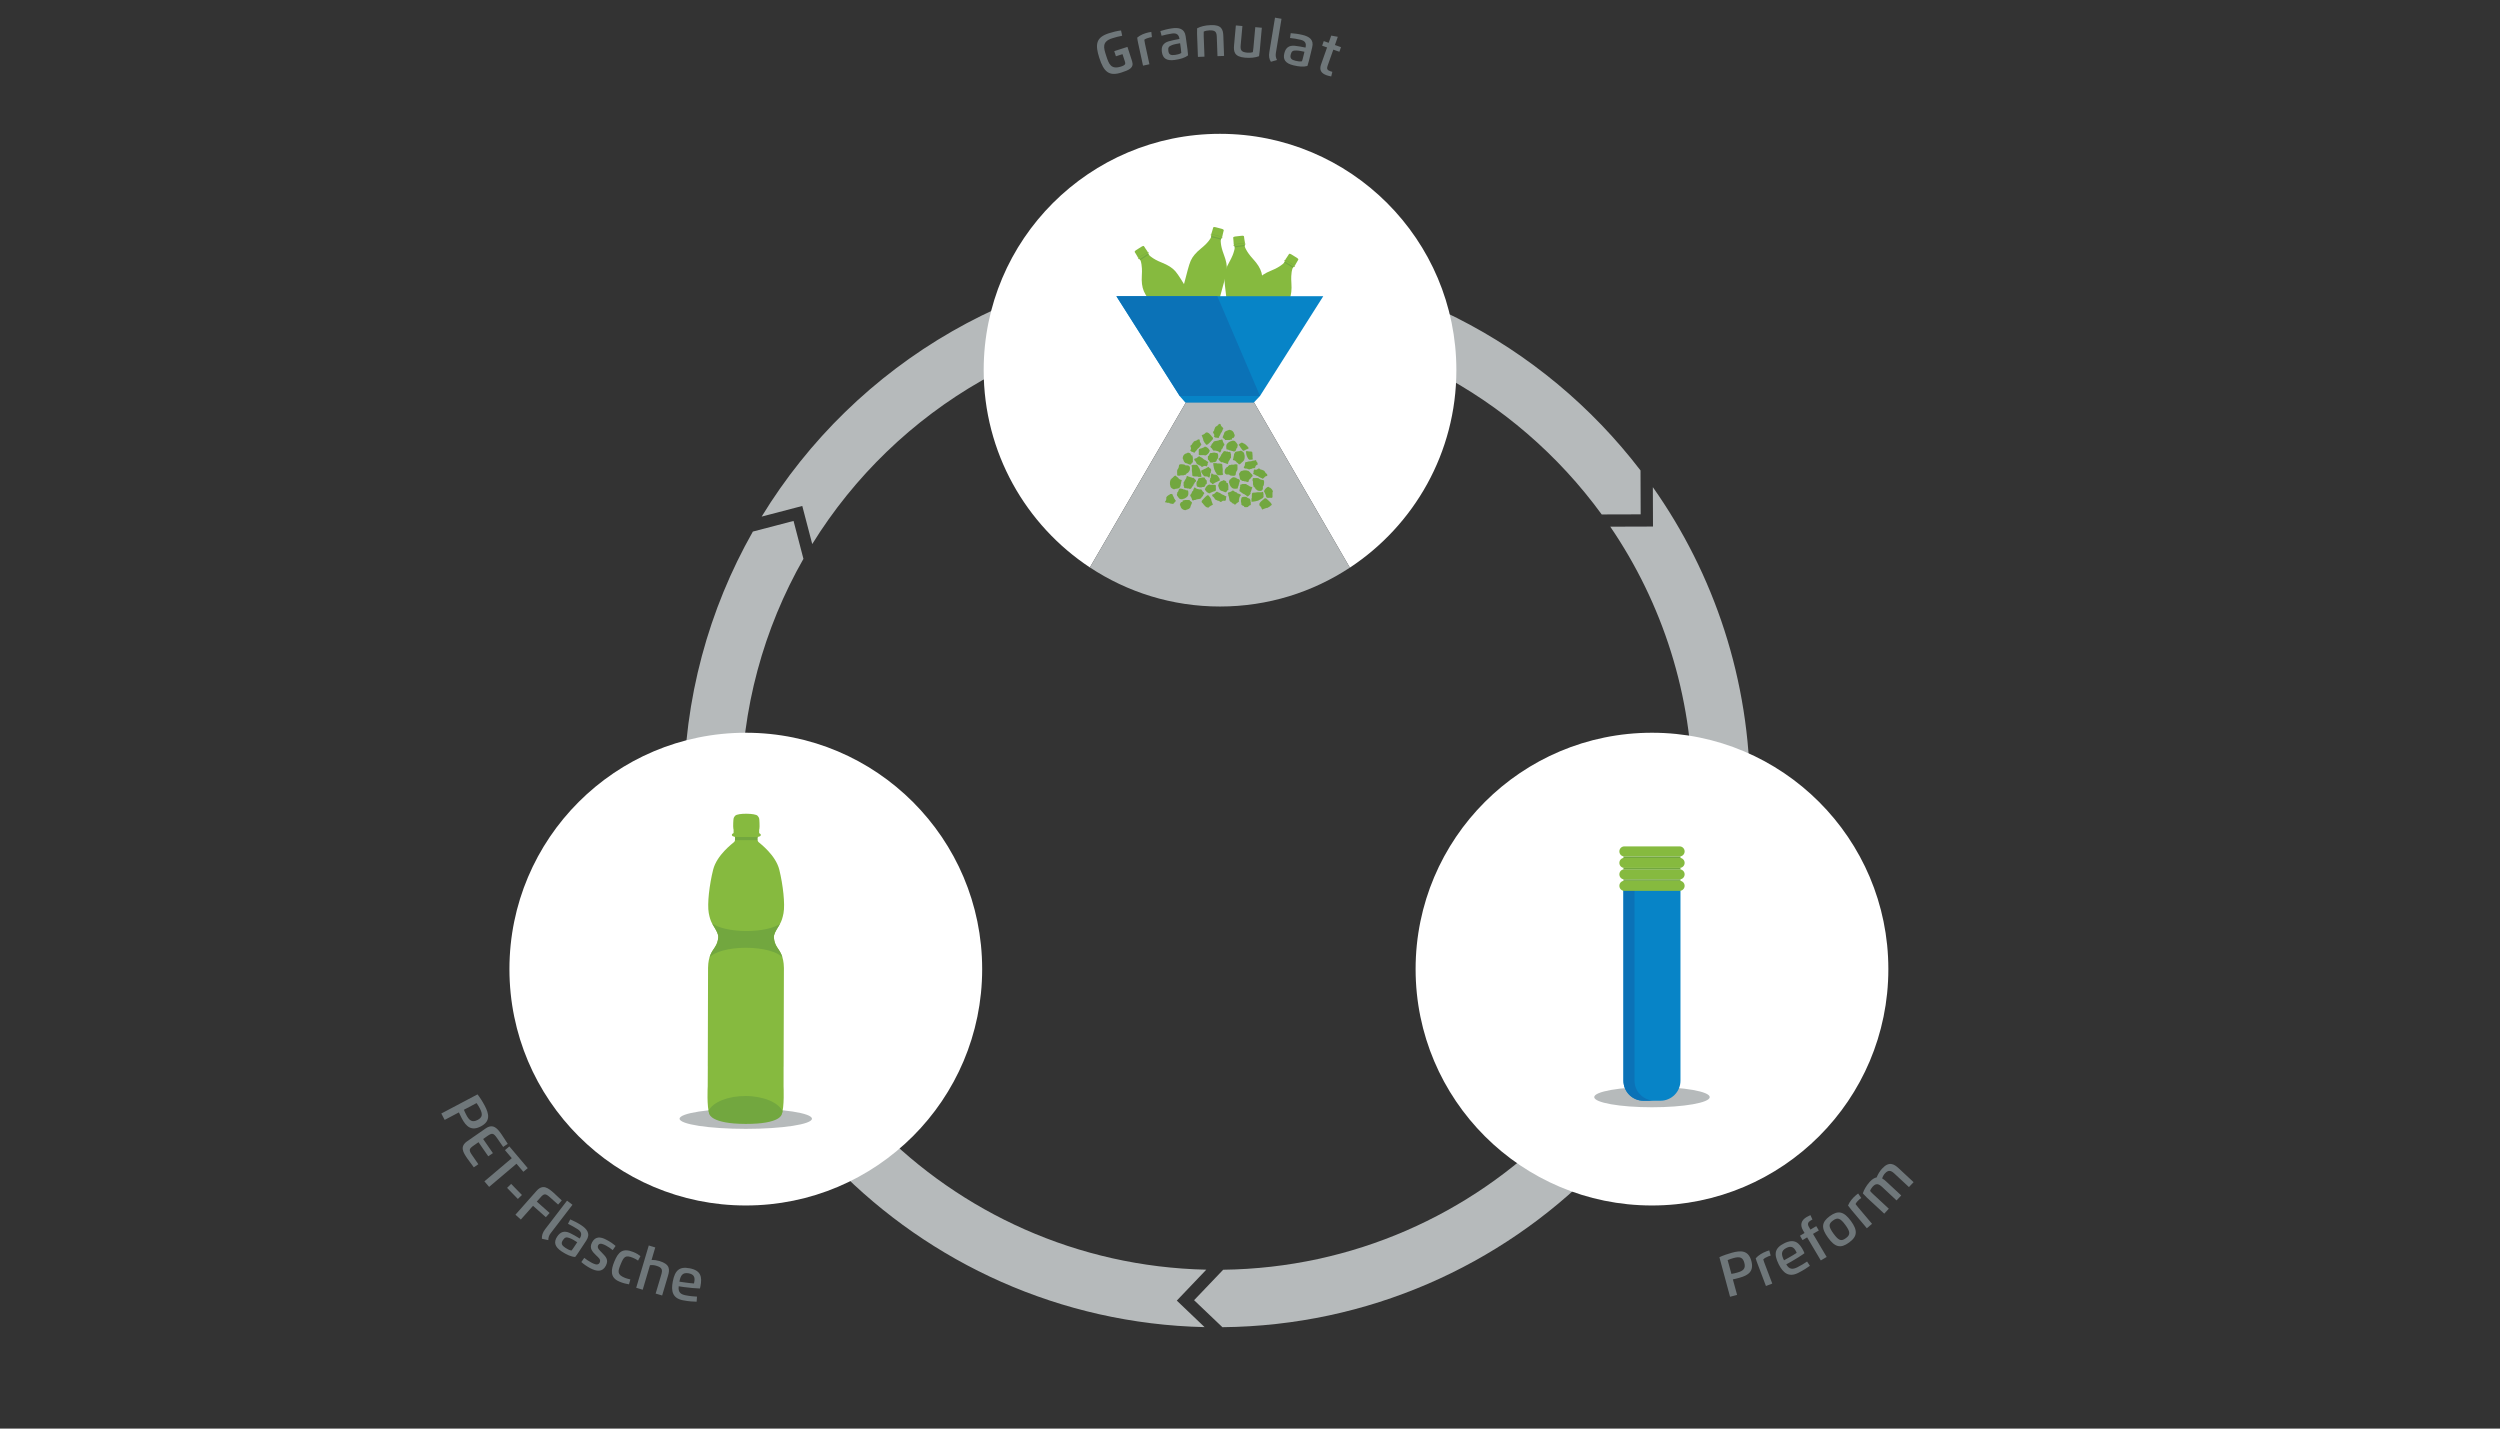 <?xml version="1.0" encoding="utf-8"?>
<!-- Generator: Adobe Illustrator 15.0.2, SVG Export Plug-In . SVG Version: 6.00 Build 0)  -->
<!DOCTYPE svg PUBLIC "-//W3C//DTD SVG 1.1//EN" "http://www.w3.org/Graphics/SVG/1.1/DTD/svg11.dtd">
<svg version="1.1" id="Ebene_1" xmlns="http://www.w3.org/2000/svg" xmlns:xlink="http://www.w3.org/1999/xlink" x="0px" y="0px"
	 width="525px" height="300px" viewBox="0 0 525 300" enable-background="new 0 0 525 300" xml:space="preserve">
<rect x="0" y="0" width="525" height="300" fill="#333333" stroke="none"/>
<g>
	<g>
		<g>
			<g>
				<defs>
					<path id="SVGID_1_" d="M158.101,111.63c-9.233,16.276-14.503,35.088-14.503,55.137c0,60.97,48.73,110.556,109.364,111.928
						l-5.835-5.57l6.193-6.491c-54.143-1.182-97.66-45.442-97.66-99.866c0-17.979,4.75-34.836,13.061-49.414l-2.078-7.959
						L158.101,111.63z"/>
				</defs>
				<clipPath id="SVGID_2_">
					<use xlink:href="#SVGID_1_"  overflow="visible"/>
				</clipPath>
				<rect x="137.831" y="98.555" clip-path="url(#SVGID_2_)" fill="#B6BABB" width="119.173" height="187.729"/>
			</g>
		</g>
	</g>
	<g>
		<g>
			<g>
				<defs>
					<path id="SVGID_3_" d="M159.949,108.485l8.53-2.231l2.092,7.997c17.608-28.435,49.079-47.377,84.985-47.377
						c33.218,0,62.634,16.218,80.803,41.161l8.181-0.023l-0.032-9.219c-20.454-26.734-52.689-43.987-88.951-43.987
						C215.07,54.814,179.609,76.298,159.949,108.485"/>
				</defs>
				<clipPath id="SVGID_4_">
					<use xlink:href="#SVGID_3_"  overflow="visible"/>
				</clipPath>
				<rect x="159.949" y="54.814" clip-path="url(#SVGID_4_)" fill="#B6BABB" width="184.593" height="59.437"/>
			</g>
		</g>
	</g>
	<g>
		<g>
			<g>
				<defs>
					<rect id="SVGID_5_" x="92.672" y="3.714" width="309.182" height="275"/>
				</defs>
				<clipPath id="SVGID_6_">
					<use xlink:href="#SVGID_5_"  overflow="visible"/>
				</clipPath>
				<path clip-path="url(#SVGID_6_)" fill="#B6BABB" d="M367.517,166.766c0-23.995-7.554-46.234-20.418-64.463l0.03,8.271
					l-8.969,0.028c10.909,16.004,17.291,35.338,17.291,56.162c0,54.735-44.021,99.172-98.585,99.881l-6.107,6.397l5.949,5.669
					C318.003,278.096,367.517,228.216,367.517,166.766"/>
			</g>
		</g>
		<g>
			<g>
				<defs>
					<rect id="SVGID_7_" x="92.672" y="3.714" width="309.182" height="275"/>
				</defs>
				<clipPath id="SVGID_8_">
					<use xlink:href="#SVGID_7_"  overflow="visible"/>
				</clipPath>
				<path clip-path="url(#SVGID_8_)" fill="#FFFFFF" d="M396.554,203.512c0,27.413-22.231,49.639-49.64,49.639
					c-27.409,0-49.636-22.226-49.636-49.639c0-27.41,22.227-49.636,49.636-49.636C374.322,153.872,396.554,176.101,396.554,203.512"
					/>
			</g>
		</g>
		<g>
			<g>
				<defs>
					<rect id="SVGID_9_" x="92.672" y="3.714" width="309.182" height="275"/>
				</defs>
				<clipPath id="SVGID_10_">
					<use xlink:href="#SVGID_9_"  overflow="visible"/>
				</clipPath>
				<path clip-path="url(#SVGID_10_)" fill="#B6BABB" d="M359.044,230.392c0,1.174-5.431,2.134-12.127,2.134
					c-6.702,0-12.132-0.96-12.132-2.134c0-1.173,5.43-2.134,12.132-2.134C353.613,228.258,359.044,229.221,359.044,230.392"/>
			</g>
		</g>
		<g>
			<g>
				<defs>
					<rect id="SVGID_11_" x="92.672" y="3.714" width="309.182" height="275"/>
				</defs>
				<clipPath id="SVGID_12_">
					<use xlink:href="#SVGID_11_"  overflow="visible"/>
				</clipPath>
				<path clip-path="url(#SVGID_12_)" fill="#0784C7" d="M350.574,185.633v41.308c0,2.327-1.885,4.212-4.214,4.212h-1.236
					c-2.315,0-4.199-1.885-4.199-4.212v-41.186L350.574,185.633z"/>
			</g>
		</g>
		<g>
			<g>
				<defs>
					<rect id="SVGID_13_" x="92.672" y="3.714" width="309.182" height="275"/>
				</defs>
				<clipPath id="SVGID_14_">
					<use xlink:href="#SVGID_13_"  overflow="visible"/>
				</clipPath>
				<path clip-path="url(#SVGID_14_)" fill="#0784C7" d="M352.9,185.633v41.308c0,2.327-1.884,4.212-4.197,4.212h-1.237
					c-2.327,0-4.212-1.885-4.212-4.212v-41.186L352.9,185.633z"/>
			</g>
		</g>
		<g>
			<g>
				<defs>
					<rect id="SVGID_15_" x="92.672" y="3.714" width="309.182" height="275"/>
				</defs>
				<clipPath id="SVGID_16_">
					<use xlink:href="#SVGID_15_"  overflow="visible"/>
				</clipPath>
				<path clip-path="url(#SVGID_16_)" fill="#0B72B7" d="M343.254,226.94v-41.184h-2.332v41.184c0,2.327,1.887,4.212,4.201,4.212
					h1.235c0.193,0,0.367-0.033,0.554-0.051C344.851,230.822,343.254,229.072,343.254,226.94"/>
			</g>
		</g>
		<g>
			<g>
				<defs>
					<rect id="SVGID_17_" x="92.672" y="3.714" width="309.182" height="275"/>
				</defs>
				<clipPath id="SVGID_18_">
					<use xlink:href="#SVGID_17_"  overflow="visible"/>
				</clipPath>
				<path clip-path="url(#SVGID_18_)" fill="#86BA3F" d="M353.774,186.021c0,0.586-0.477,1.063-1.062,1.063h-11.582
					c-0.601,0-1.062-0.478-1.062-1.063c0-0.582,0.462-1.06,1.062-1.06h11.582C353.298,184.961,353.774,185.438,353.774,186.021"/>
			</g>
		</g>
		<g>
			<g>
				<defs>
					<rect id="SVGID_19_" x="92.672" y="3.714" width="309.182" height="275"/>
				</defs>
				<clipPath id="SVGID_20_">
					<use xlink:href="#SVGID_19_"  overflow="visible"/>
				</clipPath>
				<path clip-path="url(#SVGID_20_)" fill="#86BA3F" d="M353.774,183.614c0,0.583-0.477,1.062-1.062,1.062h-11.582
					c-0.601,0-1.062-0.479-1.062-1.062s0.462-1.061,1.062-1.061h11.582C353.298,182.554,353.774,183.031,353.774,183.614"/>
			</g>
		</g>
		<g>
			<g>
				<defs>
					<rect id="SVGID_21_" x="92.672" y="3.714" width="309.182" height="275"/>
				</defs>
				<clipPath id="SVGID_22_">
					<use xlink:href="#SVGID_21_"  overflow="visible"/>
				</clipPath>
				<path clip-path="url(#SVGID_22_)" fill="#86BA3F" d="M353.774,181.204c0,0.585-0.477,1.062-1.062,1.062h-11.582
					c-0.601,0-1.062-0.478-1.062-1.062c0-0.583,0.462-1.059,1.062-1.059h11.582C353.298,180.146,353.774,180.621,353.774,181.204"/>
			</g>
		</g>
		<g>
			<g>
				<defs>
					<rect id="SVGID_23_" x="92.672" y="3.714" width="309.182" height="275"/>
				</defs>
				<clipPath id="SVGID_24_">
					<use xlink:href="#SVGID_23_"  overflow="visible"/>
				</clipPath>
				<path clip-path="url(#SVGID_24_)" fill="#86BA3F" d="M353.774,178.795c0,0.586-0.477,1.064-1.062,1.064h-11.582
					c-0.601,0-1.062-0.479-1.062-1.064c0-0.58,0.462-1.058,1.062-1.058h11.582C353.298,177.737,353.774,178.215,353.774,178.795"/>
			</g>
		</g>
	</g>
	<rect x="340.924" y="184.657" fill="#72A73F" width="11.977" height="0.325"/>
	<rect x="340.924" y="182.267" fill="#72A73F" width="11.977" height="0.321"/>
	<rect x="340.924" y="179.859" fill="#72A73F" width="11.977" height="0.322"/>
	<g>
		<g>
			<g>
				<defs>
					<rect id="SVGID_25_" x="92.672" y="3.714" width="309.182" height="275"/>
				</defs>
				<clipPath id="SVGID_26_">
					<use xlink:href="#SVGID_25_"  overflow="visible"/>
				</clipPath>
				<path clip-path="url(#SVGID_26_)" fill="#6F777A" d="M396.108,248.116c-0.277-0.257-0.556-0.485-0.852-0.64
					c0.103-0.422,0.37-0.832,0.585-1.062c0.738-0.792,1.276-0.628,2.013,0.063l3.023,2.808l0.979-1.029l-3.142-2.924
					c-0.995-0.93-2.037-1.479-3.457,0.058c-0.518,0.553-0.912,1.243-1.157,1.864c-0.442,0.079-0.922,0.357-1.445,0.921
					c-0.7,0.762-1.23,1.688-1.46,2.433c0.271,0.301,0.541,0.59,0.855,0.887l3.641,3.372l0.96-1.041l-3.307-3.074
					c-0.226-0.209-0.454-0.442-0.624-0.654c0.072-0.267,0.303-0.647,0.536-0.896c0.725-0.79,1.264-0.612,2.001,0.062l3.021,2.824
					l0.98-1.045L396.108,248.116z M390.211,253.55c-0.181-0.231-0.387-0.475-0.548-0.7c0.132-0.301,0.466-0.691,0.788-0.967
					c0.151-0.117,0.279-0.229,0.414-0.307l-0.656-0.945c-0.152,0.12-0.32,0.238-0.497,0.393c-0.658,0.562-1.313,1.338-1.626,2.142
					c0.236,0.33,0.47,0.633,0.755,0.963l3.2,3.805l1.088-0.931L390.211,253.55z M385.04,259.068
					c-1.083-1.499-1.083-2.057-0.104-2.762c0.968-0.715,1.551-0.487,2.595,0.938c1.046,1.427,1.082,2.062,0.115,2.764
					C386.663,260.726,386.129,260.553,385.04,259.068 M388.693,256.403c-1.456-1.978-2.659-2.313-4.434-1.021
					c-1.756,1.291-1.856,2.5-0.379,4.527c1.469,2.029,2.661,2.315,4.422,1.024C390.079,259.644,390.14,258.389,388.693,256.403
					 M377.995,259.499l0.538,0.921l0.964-0.574l2.87,4.845l1.234-0.73l-2.87-4.842l1.225-0.724l-0.54-0.905l-1.224,0.725l-0.343-0.6
					c-0.328-0.545-0.17-0.977,0.331-1.269l0.432-0.253l-0.424-0.918c-0.258,0.113-0.569,0.265-0.79,0.399
					c-1.195,0.702-1.412,1.694-0.763,2.804l0.324,0.551L377.995,259.499z M374.646,264.666c-0.54-1.084-0.752-1.979,0.502-2.6
					c0.997-0.498,1.579-0.169,2.036,0.753c0.034,0.072,0.091,0.207,0.118,0.285c-0.378,0.263-1.049,0.654-1.473,0.896
					L374.646,264.666z M376.152,264.943c0.81-0.452,2.165-1.298,2.787-1.767c-0.062-0.148-0.123-0.306-0.193-0.456
					c-0.896-1.775-1.927-2.693-4.078-1.621c-1.987,0.994-2.215,2.236-1.136,4.406c0.896,1.767,2.062,2.808,4.061,1.821
					c1.163-0.587,1.88-1.077,2.488-1.508l-0.593-0.894c-0.573,0.376-1.261,0.822-2.061,1.214c-0.936,0.465-1.676,0.494-2.31-0.624
					L376.152,264.943z M370.57,265.326c-0.103-0.281-0.217-0.588-0.281-0.851c0.22-0.243,0.667-0.496,1.06-0.64
					c0.186-0.078,0.338-0.13,0.493-0.164l-0.297-1.097c-0.193,0.049-0.393,0.112-0.587,0.201c-0.817,0.309-1.711,0.82-2.257,1.472
					c0.117,0.402,0.23,0.764,0.392,1.162l1.756,4.65l1.33-0.505L370.57,265.326z M362.808,264.621
					c0.4-0.171,0.844-0.331,1.248-0.434c1.389-0.387,1.968-0.075,2.254,1.003c0.349,1.224-0.263,1.72-1.474,2.047
					c-0.418,0.122-0.818,0.223-1.243,0.275L362.808,264.621z M363.9,268.674c0.399-0.092,0.913-0.2,1.336-0.328
					c1.912-0.512,3.139-1.358,2.545-3.558c-0.623-2.259-2.208-2.223-4.071-1.719c-0.98,0.267-1.979,0.63-2.636,0.943l2.238,8.308
					l1.479-0.39L363.9,268.674z"/>
			</g>
		</g>
		<g>
			<g>
				<defs>
					<rect id="SVGID_27_" x="92.672" y="3.714" width="309.182" height="275"/>
				</defs>
				<clipPath id="SVGID_28_">
					<use xlink:href="#SVGID_27_"  overflow="visible"/>
				</clipPath>
				<path clip-path="url(#SVGID_28_)" fill="#FFFFFF" d="M206.255,203.514c0,27.408-22.231,49.637-49.637,49.637
					c-27.413,0-49.637-22.229-49.637-49.637c0-27.41,22.222-49.638,49.637-49.638C184.024,153.876,206.255,176.103,206.255,203.514"
					/>
			</g>
		</g>
		<g>
			<g>
				<defs>
					<rect id="SVGID_29_" x="92.672" y="3.714" width="309.182" height="275"/>
				</defs>
				<clipPath id="SVGID_30_">
					<use xlink:href="#SVGID_29_"  overflow="visible"/>
				</clipPath>
				<path clip-path="url(#SVGID_30_)" fill="#B6BABB" d="M170.509,234.929c0,1.172-6.221,2.132-13.893,2.132
					c-7.675,0-13.903-0.96-13.903-2.132c0-1.175,6.229-2.135,13.903-2.135C164.29,232.794,170.509,233.754,170.509,234.929"/>
			</g>
		</g>
		<g>
			<g>
				<defs>
					<rect id="SVGID_31_" x="92.672" y="3.714" width="309.182" height="275"/>
				</defs>
				<clipPath id="SVGID_32_">
					<use xlink:href="#SVGID_31_"  overflow="visible"/>
				</clipPath>
				<path clip-path="url(#SVGID_32_)" fill="#86BA3F" d="M148.994,234.012l15.139,0.039c0.622-1.475,0.416-5.891,0.416-5.891
					s0.005-1.703,0.005-4.198h0.007c0.021-6.549,0.061-20.758,0.061-20.758l-0.005-0.007c-0.033-2.379-0.855-3.399-1.363-4.164
					c-0.527-0.785-0.677-1.389-0.736-2.119c-0.066-0.718,0.392-1.398,0.767-2.05c0.367-0.665,0.881-1.132,1.251-3.082
					c0.363-1.928-0.115-6.011-0.877-9.121c-0.758-3.097-4.03-5.511-4.364-5.824c-0.337-0.327-0.202-1.047-0.202-1.047
					s0.184-0.091,0.439-0.153c0.26-0.067,0.231-0.3,0.231-0.382c0-0.089-0.343-0.3-0.343-0.3l0.004-0.668
					c0,0,0.131-0.361,0.073-1.457c-0.042-1.101-0.056-1.08-0.416-1.521c-0.434-0.534-4.161-0.598-4.683-0.012
					c-0.362,0.425-0.365,0.417-0.421,1.516c-0.054,1.094,0.077,1.459,0.077,1.459l-0.003,0.669c0,0-0.353,0.208-0.357,0.299
					c0.005,0.075-0.023,0.313,0.238,0.378c0.259,0.069,0.435,0.16,0.435,0.16s0.127,0.717-0.203,1.046
					c-0.338,0.31-3.617,2.71-4.402,5.8c-0.779,3.108-1.278,7.182-0.922,9.12c0.357,1.931,0.868,2.419,1.236,3.09
					c0.374,0.65,0.815,1.333,0.752,2.048c-0.068,0.732-0.22,1.336-0.752,2.117c-0.513,0.76-1.339,1.774-1.38,4.153l-0.005,0.006
					c0,0-0.033,14.214-0.059,20.763h0.006c-0.006,2.495-0.018,4.196-0.018,4.196S148.384,232.531,148.994,234.012"/>
			</g>
		</g>
		<g>
			<g>
				<defs>
					<rect id="SVGID_33_" x="92.672" y="3.714" width="309.182" height="275"/>
				</defs>
				<clipPath id="SVGID_34_">
					<use xlink:href="#SVGID_33_"  overflow="visible"/>
				</clipPath>
				<path clip-path="url(#SVGID_34_)" fill="#72A73F" d="M159.063,176.43l-4.734-0.011c0,0,0.045-0.243,0.045-0.314
					c0.002-0.083-0.04-0.338-0.04-0.338l4.785,0.014c0,0-0.095,0.281-0.101,0.367C159.015,176.214,159.063,176.43,159.063,176.43"/>
			</g>
		</g>
		<g>
			<g>
				<defs>
					<rect id="SVGID_35_" x="92.672" y="3.714" width="309.182" height="275"/>
				</defs>
				<clipPath id="SVGID_36_">
					<use xlink:href="#SVGID_35_"  overflow="visible"/>
				</clipPath>
				<path clip-path="url(#SVGID_36_)" fill="#72A73F" d="M156.689,199.031c3.588,0.012,6.626,0.87,7.627,2.023
					c-0.292-0.964-0.729-1.539-1.057-2.023c-0.52-0.781-0.674-1.382-0.734-2.116c-0.067-0.719,0.394-1.395,0.762-2.05
					c0.159-0.278,0.341-0.53,0.534-0.862c-1.33,0.907-4.015,1.523-7.118,1.513c-3.157-0.009-5.875-0.657-7.174-1.609
					c0.196,0.371,0.387,0.633,0.548,0.928c0.375,0.651,0.818,1.334,0.756,2.052c-0.071,0.729-0.228,1.331-0.756,2.114
					c-0.326,0.493-0.793,1.089-1.085,2.093C149.932,199.907,153.015,199.024,156.689,199.031"/>
			</g>
		</g>
		<g>
			<g>
				<defs>
					<rect id="SVGID_37_" x="92.672" y="3.714" width="309.182" height="275"/>
				</defs>
				<clipPath id="SVGID_38_">
					<use xlink:href="#SVGID_37_"  overflow="visible"/>
				</clipPath>
				<path clip-path="url(#SVGID_38_)" fill="#72A73F" d="M164.138,234.053c0.083-0.19,0.143-0.433,0.201-0.702
					c-0.86-1.822-4.007-3.178-7.776-3.19c-3.724-0.009-6.847,1.298-7.766,3.087c0.051,0.296,0.125,0.561,0.201,0.767
					c0,0,0.423,1.987,7.564,2.009C163.912,236.045,164.138,234.053,164.138,234.053"/>
			</g>
		</g>
		<g>
			<g>
				<defs>
					<rect id="SVGID_39_" x="92.672" y="3.714" width="309.182" height="275"/>
				</defs>
				<clipPath id="SVGID_40_">
					<use xlink:href="#SVGID_39_"  overflow="visible"/>
				</clipPath>
				<path clip-path="url(#SVGID_40_)" fill="#6F777A" d="M142.673,269.152c0.23-1.18,0.58-2.018,1.969-1.753
					c1.09,0.213,1.354,0.823,1.157,1.827c-0.015,0.078-0.042,0.21-0.068,0.302c-0.47-0.026-1.235-0.116-1.726-0.185L142.673,269.152
					z M143.697,270.294c0.917,0.126,2.506,0.279,3.287,0.291c0.052-0.172,0.084-0.339,0.114-0.488
					c0.375-1.955,0.11-3.295-2.256-3.753c-2.183-0.424-3.111,0.432-3.563,2.801c-0.375,1.959-0.072,3.487,2.135,3.915
					c1.26,0.242,2.146,0.28,2.875,0.3l0.083-1.066c-0.693-0.041-1.515-0.107-2.389-0.282c-1.022-0.197-1.62-0.612-1.454-1.894
					L143.697,270.294z M140.27,267.948c0.395-1.333,0.478-2.453-1.787-3.133c-0.585-0.167-1.148-0.239-1.654-0.235l0.775-2.619
					l-1.365-0.411l-2.636,8.88l1.366,0.412l1.527-5.143c0.398-0.066,0.876-0.033,1.288,0.1c1.32,0.386,1.378,0.874,1.077,1.902
					l-1.177,3.95l1.366,0.399L140.27,267.948z M134.499,263.784c-0.367-0.291-0.827-0.588-1.481-0.854
					c-2.267-0.919-3.177-0.027-4.011,2.007c-0.685,1.675-0.987,3.363,1.073,4.205c0.777,0.327,1.438,0.479,2.01,0.567l0.288-1.037
					c-0.377-0.087-0.756-0.16-1.116-0.31c-1.728-0.699-1.53-1.368-0.914-2.877c0.657-1.607,0.999-2,2.627-1.325
					c0.367,0.139,0.702,0.356,1.017,0.563L134.499,263.784z M124.18,265.135c-0.46-0.229-1.077-0.659-1.488-0.982l-0.613,0.88
					c0.534,0.479,1.281,0.98,1.916,1.31c1.298,0.676,2.507,0.834,3.223-0.525c0.685-1.307-0.027-1.921-0.855-2.79
					c-0.403-0.434-1.065-0.923-0.74-1.54c0.324-0.601,1.175-0.159,1.65,0.093c0.521,0.274,0.981,0.603,1.399,0.944l0.603-0.876
					c-0.62-0.532-1.16-0.9-1.973-1.321c-1.177-0.63-2.281-0.732-2.968,0.565c-0.669,1.263,0.1,1.983,0.897,2.775
					c0.469,0.463,1.042,0.834,0.683,1.52C125.55,265.878,124.654,265.385,124.18,265.135 M120.545,261.888
					c-0.163,0.249-0.349,0.516-0.528,0.728c-0.454-0.062-0.926-0.334-1.287-0.573c-0.719-0.475-0.996-0.89-0.532-1.597
					c0.428-0.646,0.748-0.701,1.418-0.452c0.525,0.193,1.108,0.557,1.606,0.876L120.545,261.888z M117.966,262.819
					c1.042,0.678,1.965,1.093,2.817,1.148c0.255-0.316,0.483-0.622,0.719-0.997l1.626-2.46c0.929-1.419,0.144-2.424-1.09-3.232
					c-0.818-0.54-1.618-0.909-2.286-1.204l-0.472,0.928c0.615,0.299,1.366,0.702,2.031,1.131c0.848,0.556,0.934,1.181,0.422,1.955
					c-0.708-0.431-1.395-0.856-2.074-1.165c-1.186-0.545-2.01-0.202-2.654,0.768C116.25,260.832,116.457,261.82,117.966,262.819
					 M114.495,258.113c-0.561,0.738-0.737,1.356-0.695,2.028l1.343,0.287c0.004-0.575,0.15-1.003,0.528-1.497l4.547-5.927
					l-1.139-0.868L114.495,258.113z M109.378,256.106l2.558-2.886l2.695,2.392l0.789-0.884l-2.695-2.395l0.766-0.855
					c0.732-0.846,1.055-0.888,1.961-0.08l1.753,1.56l0.771-0.865c-0.454-0.451-1.228-1.166-1.684-1.58
					c-1.16-1.027-2.288-1.919-3.605-0.442l-4.447,5.017L109.378,256.106z M108.749,251.78l0.861-0.834l-2.267-2.326l-0.854,0.833
					L108.749,251.78z M106.968,240.745l-0.925,0.784l1.434,1.688l-5.753,4.865l0.995,1.162l5.745-4.863l1.44,1.695l0.925-0.768
					L106.968,240.745z M105.671,240.858l0.952-0.651c-0.344-0.542-0.919-1.44-1.269-1.944c-0.879-1.262-1.768-2.406-3.396-1.268
					l-3.836,2.659c-1.626,1.126-0.872,2.344,0.007,3.622c0.351,0.503,0.982,1.355,1.371,1.864l0.953-0.651l-1.339-1.939
					c-0.695-0.992-0.616-1.312,0.298-1.941l1.072-0.747l2.051,2.963l0.975-0.666l-2.052-2.964l0.944-0.665
					c0.915-0.628,1.232-0.601,1.931,0.406L105.671,240.858z M100.08,231.646c0.25,0.346,0.5,0.761,0.689,1.121
					c0.672,1.28,0.511,1.903-0.479,2.426c-1.126,0.593-1.746,0.116-2.331-0.997c-0.196-0.374-0.394-0.759-0.543-1.144
					L100.08,231.646z M96.364,233.603c0.164,0.359,0.393,0.835,0.604,1.24c0.926,1.744,2.015,2.755,4.031,1.687
					c2.073-1.092,1.684-2.65,0.791-4.347c-0.477-0.905-1.052-1.787-1.511-2.365l-7.605,4.019l0.708,1.343L96.364,233.603z"/>
			</g>
		</g>
		<g>
			<g>
				<defs>
					<rect id="SVGID_41_" x="92.672" y="3.714" width="309.182" height="275"/>
				</defs>
				<clipPath id="SVGID_42_">
					<use xlink:href="#SVGID_41_"  overflow="visible"/>
				</clipPath>
				<path clip-path="url(#SVGID_42_)" fill="#FFFFFF" d="M263.371,84.545l20.1,34.658c13.472-8.875,22.367-24.135,22.367-41.471
					c0-27.411-22.228-49.629-49.638-49.629c-27.409,0-49.627,22.218-49.627,49.629c0,17.312,8.868,32.548,22.299,41.429
					l20.145-34.616H263.371z"/>
			</g>
		</g>
		<g>
			<g>
				<defs>
					<rect id="SVGID_43_" x="92.672" y="3.714" width="309.182" height="275"/>
				</defs>
				<clipPath id="SVGID_44_">
					<use xlink:href="#SVGID_43_"  overflow="visible"/>
				</clipPath>
				<path clip-path="url(#SVGID_44_)" fill="#B6BABB" d="M283.472,119.201l-20.1-34.656H249.02l-20.146,34.615
					c7.837,5.179,17.23,8.209,27.328,8.209C266.282,127.369,275.65,124.354,283.472,119.201"/>
			</g>
		</g>
		<g>
			<g>
				<defs>
					<rect id="SVGID_45_" x="92.672" y="3.714" width="309.182" height="275"/>
				</defs>
				<clipPath id="SVGID_46_">
					<use xlink:href="#SVGID_45_"  overflow="visible"/>
				</clipPath>
				<path clip-path="url(#SVGID_46_)" fill="#72A73F" d="M265.536,103.392c0.15,0.009,0.047,0.26,0.159,0.311
					c0.103,0.045,0.015,0.293,0.146,0.307c0.015,0.115-0.024,0.283,0.075,0.304c0.032,0.064,0.018,0.147,0.085,0.149
					c0.151,0.183,0.635,0.034,0.915,0.082c0.463,0.102,0.272-0.445,0.306-0.766c0-0.201-0.022-0.438,0.088-0.538
					c0.007-0.108-0.033-0.168-0.088-0.235v-0.073c-0.136-0.215-0.322-0.392-0.535-0.538c-0.1,0.005-0.16-0.033-0.231-0.079v-0.074
					c-0.344-0.089-0.89,0.498-0.977,0.827c-0.002,0.005-0.009,0.01-0.011,0.015v0.082
					C265.477,103.251,265.449,103.379,265.536,103.392 M265.999,102.488c-0.194,0.174-0.325,0.404-0.517,0.583
					C265.674,102.893,265.805,102.662,265.999,102.488"/>
			</g>
		</g>
		<g>
			<g>
				<defs>
					<rect id="SVGID_47_" x="92.672" y="3.714" width="309.182" height="275"/>
				</defs>
				<clipPath id="SVGID_48_">
					<use xlink:href="#SVGID_47_"  overflow="visible"/>
				</clipPath>
				<path clip-path="url(#SVGID_48_)" fill="#72A73F" d="M244.695,105.506h0.232c0.098,0.025,0.145,0.11,0.306,0.082h0.302
					c0.004,0.044,0.011,0.084,0.081,0.069c0.012,0.119,0.182,0.075,0.302,0.083c0.09,0.059,0.21,0.103,0.386,0.072
					c0.193-0.055,0.325-0.183,0.384-0.378c0.122-0.026,0.365-0.292,0.155-0.386c-0.157-0.03-0.076-0.283-0.235-0.309
					c-0.08-0.321-0.276-0.542-0.383-0.842v-0.074c-0.01-0.126-0.527-0.126-0.538,0c-0.157,0.042-0.249,0.161-0.386,0.229
					c-0.159,0.094-0.287,0.223-0.376,0.381v0.233c0.007,0.24-0.041,0.426-0.16,0.538C244.66,105.216,244.699,105.38,244.695,105.506
					"/>
			</g>
		</g>
		<g>
			<g>
				<defs>
					<rect id="SVGID_49_" x="92.672" y="3.714" width="309.182" height="275"/>
				</defs>
				<clipPath id="SVGID_50_">
					<use xlink:href="#SVGID_49_"  overflow="visible"/>
				</clipPath>
				<path clip-path="url(#SVGID_50_)" fill="#72A73F" d="M260.604,105.115v0.151c0.015,0.117-0.024,0.283,0.074,0.312v0.15
					c0.014,0.12-0.025,0.285,0.075,0.306c0.115,0.125,0.264,0.189,0.463,0.233c0,0.074,0.06,0.085,0.074,0.152
					c-0.168,0.105,0.767,0.144,0.84,0v-0.081c0.098-0.035,0.179-0.074,0.231-0.152c0.019-0.058,0.062-0.091,0.164-0.074
					c0.196-0.012,0.139-0.257,0.14-0.465c-0.012-0.114,0.027-0.281-0.072-0.303c-0.038-0.113,0.083-0.395-0.07-0.387v-0.151
					c-0.146-0.169-0.468-0.153-0.612-0.304c-0.021-0.052-0.029-0.092-0.087-0.081c-0.148-0.13-0.84-0.13-0.986,0
					c-0.06,0.003-0.102,0.012-0.087,0.081c-0.027,0.098-0.106,0.146-0.075,0.304C260.655,104.914,260.576,104.955,260.604,105.115"
					/>
			</g>
		</g>
		<g>
			<g>
				<defs>
					<rect id="SVGID_51_" x="92.672" y="3.714" width="309.182" height="275"/>
				</defs>
				<clipPath id="SVGID_52_">
					<use xlink:href="#SVGID_51_"  overflow="visible"/>
				</clipPath>
				<path clip-path="url(#SVGID_52_)" fill="#72A73F" d="M263.124,101.088v0.151v0.311c0.013,0.11-0.023,0.286,0.075,0.304
					c-0.01,0.188-0.015,0.374,0.162,0.386c-0.026,0.176,0.223,0.082,0.231,0.227v0.079c0.065,0.138,0.16,0.24,0.305,0.307
					c0.142,0.213,0.773,0.349,1.073,0.152c0.044-0.004,0.088-0.012,0.072-0.074v-0.079h0.087c0.102-0.095,0.076-0.331,0.076-0.538
					v-0.151c0.055-0.016,0.081-0.062,0.075-0.153h0.073c0.08-0.25,0.294-1.316-0.22-1.227c-0.275-0.028-0.514-0.103-0.695-0.234
					c-0.206-0.281-0.867-0.103-1.308-0.152C263.044,100.499,262.965,101.011,263.124,101.088"/>
			</g>
		</g>
		<g>
			<g>
				<defs>
					<rect id="SVGID_53_" x="92.672" y="3.714" width="309.182" height="275"/>
				</defs>
				<clipPath id="SVGID_54_">
					<use xlink:href="#SVGID_53_"  overflow="visible"/>
				</clipPath>
				<path clip-path="url(#SVGID_54_)" fill="#72A73F" d="M260.275,99.853v0.08c0.091,0.348,0.05,0.833,0.392,0.915h0.074v0.081
					c0.097,0.06,0.208,0.103,0.391,0.082h0.073c0.016,0.107,0.188,0.065,0.306,0.071h0.071c0.018,0.115,0.19,0.076,0.309,0.082
					c0.058,0.183,0.395,0.036,0.314-0.15c0-0.082,0.064-0.095,0.075-0.16c0-0.073,0.059-0.085,0.073-0.153
					c0.111-0.001,0.068-0.134,0.161-0.152c0.239-0.062,0.219-0.396,0.444-0.455c0.364-0.313-0.385-0.691-0.537-1.003
					c-0.146-0.022-0.142-0.201-0.301-0.225h-0.075c-0.208-0.132-0.932-0.132-1.141,0h-0.091c-0.34,0.063-0.422,0.381-0.609,0.609
					v0.079C260.22,99.664,260.178,99.827,260.275,99.853"/>
			</g>
		</g>
		<g>
			<g>
				<defs>
					<rect id="SVGID_55_" x="92.672" y="3.714" width="309.182" height="275"/>
				</defs>
				<clipPath id="SVGID_56_">
					<use xlink:href="#SVGID_55_"  overflow="visible"/>
				</clipPath>
				<path clip-path="url(#SVGID_56_)" fill="#72A73F" d="M262.81,104.916v0.457c0.551-0.012,1.335-0.195,1.538-0.305
					c0.044-0.154,0.354-0.054,0.377-0.234c0.191-0.117,0.458-0.156,0.536-0.386c0.178-0.008,0.033-0.321,0.074-0.454
					c-0.04-0.112,0.1-0.396-0.074-0.388c0.146-0.272-0.215-0.438-0.302-0.229h-0.465c-0.496-0.054-0.778,0.09-1.218,0.08
					c-0.392-0.052-0.362,0.308-0.394,0.609v0.534C262.775,104.617,262.813,104.794,262.81,104.916 M263.729,105.151
					c-0.192,0.074-0.399,0.152-0.558,0.138C263.33,105.303,263.536,105.224,263.729,105.151"/>
			</g>
		</g>
		<g>
			<g>
				<defs>
					<rect id="SVGID_57_" x="92.672" y="3.714" width="309.182" height="275"/>
				</defs>
				<clipPath id="SVGID_58_">
					<use xlink:href="#SVGID_57_"  overflow="visible"/>
				</clipPath>
				<path clip-path="url(#SVGID_58_)" fill="#72A73F" d="M264.542,106.167c0.018,0.086,0.099,0.125,0.161,0.154
					c0.027,0.199,0.232,0.235,0.232,0.461c0.025,0.086,0.238,0.355,0.306,0.152c0.318-0.11,0.604-0.26,1-0.312
					c0.043-0.008,0.083-0.012,0.073-0.073c0.305-0.08,0.445-0.331,0.697-0.465v-0.07c0.042-0.006,0.086-0.014,0.073-0.082
					c-0.133-0.36-0.774-0.861-1.145-1.224c-0.089,0-0.102-0.06-0.162-0.073h-0.072c-0.268-0.024-0.254,0.251-0.462,0.301
					c-0.279,0.262-0.613,0.457-0.771,0.842C264.511,105.896,264.388,106.182,264.542,106.167"/>
			</g>
		</g>
		<g>
			<g>
				<defs>
					<rect id="SVGID_59_" x="92.672" y="3.714" width="309.182" height="275"/>
				</defs>
				<clipPath id="SVGID_60_">
					<use xlink:href="#SVGID_59_"  overflow="visible"/>
				</clipPath>
				<path clip-path="url(#SVGID_60_)" fill="#72A73F" d="M260.376,102.709c-0.153,0.059-0.121,0.559,0.074,0.535
					c0.172,0.087,0.256,0.257,0.465,0.312c0.005,0.192,0.286,0.116,0.376,0.226h0.089v0.08c0.105,0.035,0.18,0.116,0.301,0.15
					c0.048,0.007,0.088,0.015,0.074,0.081v0.074c0.098,0.024,0.134,0.11,0.303,0.081c0.214-0.145,0.4-0.328,0.536-0.539
					c-0.008-0.089,0.119-0.119,0-0.149v-0.084v-0.079c0.147-0.011,0.045-0.26,0.16-0.304c0.011-0.22,0.132-0.318,0.144-0.538
					c0.19-0.045,0.039-0.389-0.144-0.304c-0.398-0.077-0.552-0.372-0.93-0.462c-0.003-0.047-0.01-0.086-0.069-0.074
					c-0.015-0.094-0.118-0.084-0.237-0.081h-0.143h-0.158c-0.108,0.049-0.406-0.083-0.384,0.081
					c-0.12,0.012-0.298-0.026-0.315,0.074c-0.11,0.019-0.069,0.189-0.073,0.31v0.152c-0.106,0.016-0.066,0.182-0.075,0.304v0.157
					L260.376,102.709L260.376,102.709z"/>
			</g>
		</g>
		<g>
			<g>
				<defs>
					<rect id="SVGID_61_" x="92.672" y="3.714" width="309.182" height="275"/>
				</defs>
				<clipPath id="SVGID_62_">
					<use xlink:href="#SVGID_61_"  overflow="visible"/>
				</clipPath>
				<path clip-path="url(#SVGID_62_)" fill="#72A73F" d="M254.189,103.509c0.012-0.143,0.262-0.046,0.305-0.152
					c0.044-0.107,0.29-0.011,0.304-0.151c0.106-0.012,0.281,0.024,0.303-0.082c0.057-0.015,0.157,0,0.159-0.073
					c0.167-0.155,0.025-0.639,0.073-0.921c0.091-0.453-0.451-0.269-0.77-0.304c-0.208,0-0.426,0.026-0.535-0.079
					c-0.1-0.005-0.16,0.031-0.234,0.079h-0.072c-0.214,0.146-0.391,0.322-0.538,0.538c0.005,0.098-0.034,0.168-0.072,0.225h-0.081
					c-0.092,0.348,0.496,0.896,0.834,0.985c0.006,0.005,0.01,0.011,0.014,0.017h0.074
					C254.042,103.577,254.176,103.604,254.189,103.509 M253.275,103.052c0.176,0.19,0.408,0.333,0.593,0.521
					C253.687,103.383,253.451,103.245,253.275,103.052"/>
			</g>
		</g>
		<g>
			<g>
				<defs>
					<rect id="SVGID_63_" x="92.672" y="3.714" width="309.182" height="275"/>
				</defs>
				<clipPath id="SVGID_64_">
					<use xlink:href="#SVGID_63_"  overflow="visible"/>
				</clipPath>
				<path clip-path="url(#SVGID_64_)" fill="#72A73F" d="M254.037,100.27v-0.234c0.022-0.1,0.119-0.146,0.087-0.306v-0.302
					c0.047-0.002,0.085-0.012,0.074-0.082c0.106-0.012,0.069-0.182,0.074-0.304c0.061-0.09,0.095-0.208,0.074-0.384
					c-0.055-0.196-0.176-0.323-0.38-0.385c-0.018-0.121-0.285-0.37-0.372-0.151c-0.039,0.155-0.299,0.073-0.319,0.23
					c-0.325,0.083-0.538,0.28-0.844,0.389h-0.075c-0.129,0.008-0.129,0.524,0,0.535c0.044,0.159,0.158,0.25,0.234,0.388
					c0.089,0.158,0.217,0.286,0.383,0.376h0.226c0.239-0.004,0.431,0.043,0.536,0.16
					C253.744,100.302,253.919,100.264,254.037,100.27"/>
			</g>
		</g>
		<g>
			<g>
				<defs>
					<rect id="SVGID_65_" x="92.672" y="3.714" width="309.182" height="275"/>
				</defs>
				<clipPath id="SVGID_66_">
					<use xlink:href="#SVGID_65_"  overflow="visible"/>
				</clipPath>
				<path clip-path="url(#SVGID_66_)" fill="#72A73F" d="M252.042,102.349h0.151c0.115-0.019,0.284,0.025,0.304-0.079h0.152
					c0.119-0.016,0.285,0.025,0.306-0.082c0.126-0.103,0.197-0.265,0.231-0.455c0.078,0,0.092-0.068,0.155-0.081
					c0.105,0.18,0.142-0.764,0-0.842h-0.078c-0.039-0.094-0.081-0.172-0.148-0.233c-0.066-0.018-0.095-0.062-0.082-0.152
					c-0.009-0.192-0.255-0.152-0.456-0.153c-0.116,0.014-0.289-0.025-0.311,0.082c-0.112,0.037-0.395-0.091-0.385,0.073h-0.151
					c-0.171,0.132-0.155,0.462-0.306,0.617c-0.042,0.002-0.091,0.012-0.079,0.071c-0.121,0.164-0.121,0.844,0,1
					c0.004,0.044,0.017,0.096,0.079,0.074c0.105,0.029,0.146,0.108,0.306,0.081C251.835,102.292,251.875,102.38,252.042,102.349"/>
			</g>
		</g>
		<g>
			<g>
				<defs>
					<rect id="SVGID_67_" x="92.672" y="3.714" width="309.182" height="275"/>
				</defs>
				<clipPath id="SVGID_68_">
					<use xlink:href="#SVGID_67_"  overflow="visible"/>
				</clipPath>
				<path clip-path="url(#SVGID_68_)" fill="#72A73F" d="M250.734,105h0.073c0.117-0.013,0.291,0.033,0.312-0.074
					c0.412-0.182,1.146-0.022,1.228-0.536c0.188-0.114,0.315-0.293,0.383-0.538v-0.08h0.074c0.24-0.186-0.074-0.475-0.226-0.536
					c-0.053-0.203-0.225-0.291-0.31-0.458h-0.388c-0.322-0.059-0.633-0.125-0.839-0.311c-0.177-0.367-0.41,0.227-0.457,0.463
					c0.005,0.132-0.064,0.192-0.151,0.233c-0.105,0.047-0.139,0.164-0.162,0.305c-0.04,0.158-0.156,0.248-0.224,0.383
					c-0.126-0.029-0.126,0.419,0,0.387c0.14,0.21,0.232,0.472,0.304,0.759C250.318,105.126,250.769,105.126,250.734,105"/>
			</g>
		</g>
		<g>
			<g>
				<defs>
					<rect id="SVGID_69_" x="92.672" y="3.714" width="309.182" height="275"/>
				</defs>
				<clipPath id="SVGID_70_">
					<use xlink:href="#SVGID_69_"  overflow="visible"/>
				</clipPath>
				<path clip-path="url(#SVGID_70_)" fill="#72A73F" d="M265.859,99.395c-0.239-0.175-0.23-0.597-0.609-0.615
					c-0.141-0.191-0.554-0.108-0.696-0.301c0.045-0.127-0.41-0.125-0.379,0c-0.149,0.032-0.194,0.166-0.375,0.154
					c-0.185,0.025-0.308-0.01-0.394-0.08c-0.022,0.237-0.239,0.278-0.144,0.618c0.031,0.182-0.148,0.164-0.086,0.385
					c0.351,0.066,0.502,0.309,0.841,0.382c0.088,0,0.102,0.058,0.16,0.071c0.192,0.168,0.439,0.283,0.697,0.386
					c0.024,0,0.051-0.002,0.074-0.002c0.291,0.443,0.601-0.348,0.912-0.389C266.35,99.965,266.121,99.491,265.859,99.395"/>
			</g>
		</g>
		<g>
			<g>
				<defs>
					<rect id="SVGID_71_" x="92.672" y="3.714" width="309.182" height="275"/>
				</defs>
				<clipPath id="SVGID_72_">
					<use xlink:href="#SVGID_71_"  overflow="visible"/>
				</clipPath>
				<path clip-path="url(#SVGID_72_)" fill="#72A73F" d="M247.897,99.82h0.149h0.306c0.115-0.012,0.285,0.026,0.305-0.08
					c0.19,0.011,0.375,0.014,0.383-0.154c0.185,0.025,0.088-0.222,0.234-0.231h0.082c0.134-0.065,0.231-0.17,0.304-0.302
					c0.206-0.152,0.341-0.778,0.152-1.078c-0.007-0.047-0.014-0.094-0.082-0.081h-0.072v-0.073c-0.103-0.107-0.338-0.08-0.539-0.081
					h-0.152c-0.014-0.055-0.068-0.083-0.151-0.073v-0.078c-0.251-0.062-1.315-0.292-1.234,0.234
					c-0.027,0.276-0.095,0.511-0.228,0.689c-0.285,0.204-0.101,0.866-0.151,1.303C247.298,99.905,247.805,99.973,247.897,99.82"/>
			</g>
		</g>
		<g>
			<g>
				<defs>
					<rect id="SVGID_73_" x="92.672" y="3.714" width="309.182" height="275"/>
				</defs>
				<clipPath id="SVGID_74_">
					<use xlink:href="#SVGID_73_"  overflow="visible"/>
				</clipPath>
				<path clip-path="url(#SVGID_74_)" fill="#72A73F" d="M249.854,106.687c0.108-0.056,0.143-0.165,0.152-0.306
					c0.069-0.349,0.297-0.526,0.313-0.922h-0.081c-0.057-0.173-0.267-0.194-0.385-0.312v-0.073c-0.008-0.166-0.322-0.03-0.456-0.08
					h-0.383c-0.119,0.012-0.285-0.024-0.305,0.08h-0.079c-0.157-0.069-0.423,0.122-0.236,0.152
					c-0.042,0.112-0.114,0.184-0.225,0.232c-0.057-0.173-0.257,0.145-0.312,0.227c0.029,0.132-0.212,0.385,0,0.463
					c0.115,0.575,0.458,0.925,1.075,0.994C249.23,106.973,249.679,106.964,249.854,106.687"/>
			</g>
		</g>
		<g>
			<g>
				<defs>
					<rect id="SVGID_75_" x="92.672" y="3.714" width="309.182" height="275"/>
				</defs>
				<clipPath id="SVGID_76_">
					<use xlink:href="#SVGID_75_"  overflow="visible"/>
				</clipPath>
				<path clip-path="url(#SVGID_76_)" fill="#72A73F" d="M246.773,102.665h0.08c0.355-0.084,0.832-0.032,0.921-0.388v-0.079h0.072
					c0.071-0.084,0.103-0.199,0.082-0.374v-0.083c0.114-0.013,0.066-0.182,0.08-0.304v-0.081c0.107-0.014,0.068-0.182,0.074-0.302
					c0.191-0.047,0.038-0.39-0.151-0.304c-0.082,0-0.095-0.066-0.153-0.082c-0.082,0-0.094-0.06-0.153-0.083
					c0-0.093-0.133-0.063-0.15-0.15c-0.071-0.236-0.399-0.214-0.465-0.454c-0.303-0.353-0.692,0.394-0.994,0.535
					c-0.024,0.155-0.213,0.149-0.233,0.307v0.081c-0.131,0.203-0.131,0.942,0,1.146v0.079c0.063,0.35,0.388,0.429,0.618,0.608h0.068
					C246.586,102.723,246.75,102.77,246.773,102.665"/>
			</g>
		</g>
		<g>
			<g>
				<defs>
					<rect id="SVGID_77_" x="92.672" y="3.714" width="309.182" height="275"/>
				</defs>
				<clipPath id="SVGID_78_">
					<use xlink:href="#SVGID_77_"  overflow="visible"/>
				</clipPath>
				<path clip-path="url(#SVGID_78_)" fill="#72A73F" d="M251.838,100.138h0.462c-0.021-0.55-0.203-1.333-0.311-1.529
					c-0.154-0.054-0.049-0.36-0.228-0.387c-0.118-0.191-0.163-0.458-0.38-0.537c-0.01-0.17-0.33-0.028-0.468-0.081
					c-0.112,0.046-0.395-0.083-0.382,0.081c-0.277-0.134-0.441,0.209-0.229,0.302v0.466c-0.061,0.487,0.083,0.771,0.072,1.227
					c-0.042,0.382,0.318,0.347,0.618,0.385h0.537C251.543,100.174,251.713,100.134,251.838,100.138 M252.077,99.212
					c0.067,0.207,0.147,0.405,0.142,0.559C252.224,99.617,252.144,99.419,252.077,99.212"/>
			</g>
		</g>
		<g>
			<g>
				<defs>
					<rect id="SVGID_79_" x="92.672" y="3.714" width="309.182" height="275"/>
				</defs>
				<clipPath id="SVGID_80_">
					<use xlink:href="#SVGID_79_"  overflow="visible"/>
				</clipPath>
				<path clip-path="url(#SVGID_80_)" fill="#72A73F" d="M248.47,104.751c0.094-0.01,0.223,0.023,0.234-0.074h0.074
					c0.238-0.12,0.453-0.264,0.618-0.462c0-0.073,0.058-0.087,0.071-0.152c0.147-0.194,0.109-0.865,0-1.075h-0.225
					c-0.101-0.002-0.108-0.091-0.235-0.073c-0.117-0.116-0.342-0.125-0.538-0.151c-0.013-0.117-0.182-0.076-0.304-0.082
					c-0.009-0.166-0.328-0.029-0.463-0.078c-0.063,0.167-0.229,0.227-0.224,0.459c0,0.074-0.066,0.096-0.082,0.154
					c-0.005,0.045-0.01,0.09-0.08,0.082c-0.108,0.01-0.067,0.182-0.073,0.302c-0.129,0.012-0.129,0.529,0,0.538
					c0.131,0.15,0.178,0.384,0.383,0.457v0.08c0.018,0.058,0.062,0.091,0.152,0.074C247.839,104.879,248.417,104.879,248.47,104.751
					"/>
			</g>
		</g>
		<g>
			<g>
				<defs>
					<rect id="SVGID_81_" x="92.672" y="3.714" width="309.182" height="275"/>
				</defs>
				<clipPath id="SVGID_82_">
					<use xlink:href="#SVGID_81_"  overflow="visible"/>
				</clipPath>
				<path clip-path="url(#SVGID_82_)" fill="#72A73F" d="M253.884,106.498c0.081-0.019,0.113-0.082,0.145-0.155
					c0.205-0.027,0.232-0.222,0.461-0.226c0.088-0.03,0.358-0.239,0.149-0.311c-0.107-0.32-0.251-0.603-0.309-0.993
					c-0.002-0.044-0.009-0.093-0.071-0.082c-0.073-0.303-0.324-0.439-0.465-0.688h-0.071c-0.006-0.042-0.014-0.084-0.074-0.074
					c-0.369,0.126-0.867,0.767-1.233,1.148c0,0.079-0.059,0.09-0.073,0.151v0.08c-0.014,0.271,0.257,0.254,0.304,0.458
					c0.26,0.277,0.461,0.619,0.84,0.768C253.611,106.537,253.895,106.669,253.884,106.498"/>
			</g>
		</g>
		<g>
			<g>
				<defs>
					<rect id="SVGID_83_" x="92.672" y="3.714" width="309.182" height="275"/>
				</defs>
				<clipPath id="SVGID_84_">
					<use xlink:href="#SVGID_83_"  overflow="visible"/>
				</clipPath>
				<path clip-path="url(#SVGID_84_)" fill="#72A73F" d="M249.636,102.573c0.056,0.147,0.564,0.115,0.538-0.073
					c0.079-0.174,0.255-0.255,0.301-0.461c0.195-0.01,0.127-0.289,0.235-0.389v-0.071h0.074c0.043-0.116,0.116-0.197,0.151-0.303
					c0.004-0.054,0.015-0.095,0.082-0.081h0.078c0.025-0.105,0.104-0.145,0.074-0.303c-0.147-0.214-0.322-0.394-0.537-0.539
					c-0.087,0.006-0.121-0.113-0.153,0h-0.081h-0.073c-0.009-0.14-0.26-0.05-0.309-0.152c-0.215-0.02-0.32-0.137-0.534-0.159
					c-0.051-0.182-0.386-0.037-0.31,0.159c-0.069,0.385-0.374,0.551-0.456,0.915c-0.053,0.002-0.094,0.011-0.081,0.082
					c-0.084,0.012-0.077,0.122-0.071,0.232v0.153v0.153c0.038,0.111-0.093,0.395,0.071,0.384c0.011,0.115-0.026,0.281,0.081,0.305
					c0.014,0.114,0.181,0.075,0.303,0.08h0.153c0.014,0.115,0.188,0.068,0.31,0.074h0.153L249.636,102.573L249.636,102.573z"/>
			</g>
		</g>
		<g>
			<g>
				<defs>
					<rect id="SVGID_85_" x="92.672" y="3.714" width="309.182" height="275"/>
				</defs>
				<clipPath id="SVGID_86_">
					<use xlink:href="#SVGID_85_"  overflow="visible"/>
				</clipPath>
				<path clip-path="url(#SVGID_86_)" fill="#72A73F" d="M252.888,93.89c-0.012,0.142-0.259,0.045-0.304,0.151
					c-0.053,0.1-0.302,0.016-0.313,0.154c-0.115,0.014-0.281-0.026-0.302,0.074c-0.058,0.023-0.151,0-0.152,0.082
					c-0.175,0.154-0.025,0.638-0.082,0.923c-0.093,0.453,0.454,0.266,0.77,0.302c0.206,0,0.435-0.026,0.536,0.079
					c0.105,0.002,0.168-0.041,0.229-0.079h0.079c0.203-0.144,0.391-0.322,0.543-0.538c-0.005-0.108,0.033-0.166,0.073-0.235h0.074
					c0.094-0.338-0.504-0.886-0.83-0.976c-0.004-0.005-0.01-0.009-0.015-0.014c-0.023,0-0.046-0.004-0.07-0.004
					C253.028,93.821,252.9,93.798,252.888,93.89 M253.791,94.35c-0.164-0.19-0.397-0.34-0.582-0.524
					C253.393,94.011,253.627,94.16,253.791,94.35"/>
			</g>
		</g>
		<g>
			<g>
				<defs>
					<rect id="SVGID_87_" x="92.672" y="3.714" width="309.182" height="275"/>
				</defs>
				<clipPath id="SVGID_88_">
					<use xlink:href="#SVGID_87_"  overflow="visible"/>
				</clipPath>
				<path clip-path="url(#SVGID_88_)" fill="#72A73F" d="M254.353,99.456v0.233c-0.022,0.105-0.102,0.144-0.072,0.305v0.304
					c-0.042,0.002-0.084,0.012-0.072,0.082c-0.122,0.012-0.065,0.182-0.073,0.304c-0.076,0.09-0.108,0.209-0.089,0.384
					c0.073,0.194,0.19,0.324,0.393,0.386c0.021,0.119,0.287,0.369,0.377,0.151c0.021-0.156,0.286-0.074,0.304-0.233
					c0.324-0.08,0.543-0.278,0.841-0.384h0.09c0.119-0.011,0.119-0.521,0-0.54c-0.042-0.156-0.168-0.238-0.234-0.376
					c-0.103-0.166-0.225-0.293-0.392-0.384h-0.218c-0.241,0.005-0.433-0.042-0.537-0.152
					C254.658,99.422,254.484,99.462,254.353,99.456"/>
			</g>
		</g>
		<g>
			<g>
				<defs>
					<rect id="SVGID_89_" x="92.672" y="3.714" width="309.182" height="275"/>
				</defs>
				<clipPath id="SVGID_90_">
					<use xlink:href="#SVGID_89_"  overflow="visible"/>
				</clipPath>
				<path clip-path="url(#SVGID_90_)" fill="#72A73F" d="M255.035,95.052h-0.162c-0.104,0.013-0.281-0.025-0.302,0.081h-0.143
					c-0.125,0.012-0.284-0.026-0.308,0.07c-0.132,0.111-0.197,0.266-0.23,0.463c-0.09,0-0.102,0.062-0.16,0.074
					c-0.101-0.169-0.135,0.771,0,0.851h0.074c0.046,0.084,0.089,0.173,0.16,0.225c0.056,0.025,0.079,0.068,0.07,0.16
					c0.008,0.192,0.258,0.151,0.462,0.154c0.111-0.015,0.284,0.024,0.306-0.082c0.104-0.039,0.405,0.089,0.393-0.076h0.143
					c0.178-0.131,0.161-0.464,0.306-0.613c0.043-0.005,0.103-0.011,0.091-0.08c0.121-0.157,0.121-0.84,0-0.997
					c-0.004-0.043-0.027-0.09-0.091-0.08c-0.097-0.019-0.137-0.103-0.306-0.07C255.241,95.109,255.202,95.02,255.035,95.052"/>
			</g>
		</g>
		<g>
			<g>
				<defs>
					<rect id="SVGID_91_" x="92.672" y="3.714" width="309.182" height="275"/>
				</defs>
				<clipPath id="SVGID_92_">
					<use xlink:href="#SVGID_91_"  overflow="visible"/>
				</clipPath>
				<path clip-path="url(#SVGID_92_)" fill="#72A73F" d="M253.192,90.896c-0.079,0.018-0.118,0.085-0.151,0.154
					c-0.194,0.035-0.233,0.229-0.458,0.229c-0.088,0.025-0.363,0.24-0.157,0.308c0.112,0.327,0.261,0.611,0.311,1.001
					c0.005,0.042,0.013,0.093,0.075,0.073c0.077,0.312,0.329,0.445,0.46,0.695h0.078c0.005,0.044,0.01,0.087,0.077,0.074
					c0.357-0.123,0.858-0.771,1.234-1.144c0-0.082,0.059-0.094,0.072-0.162v-0.071c0.014-0.27-0.258-0.255-0.302-0.464
					c-0.26-0.277-0.46-0.613-0.84-0.763C253.466,90.864,253.183,90.731,253.192,90.896"/>
			</g>
		</g>
		<g>
			<g>
				<defs>
					<rect id="SVGID_93_" x="92.672" y="3.714" width="309.182" height="275"/>
				</defs>
				<clipPath id="SVGID_94_">
					<use xlink:href="#SVGID_93_"  overflow="visible"/>
				</clipPath>
				<path clip-path="url(#SVGID_94_)" fill="#72A73F" d="M261.705,98.396c0.29-0.014,0.544,0.331,0.859,0.105
					c0.229,0.07,0.507-0.257,0.736-0.181c0.048,0.113,0.396-0.167,0.298-0.24c0.09-0.116,0.047-0.248,0.214-0.358
					c0.115-0.131,0.225-0.171,0.343-0.174c-0.136-0.2,0.018-0.364-0.259-0.576c-0.146-0.127,0.01-0.221-0.179-0.352
					c-0.312,0.152-0.591,0.061-0.9,0.222c-0.055,0.045-0.103,0.005-0.172,0.03c-0.256-0.016-0.514,0.041-0.781,0.126
					c-0.02,0.015-0.036,0.029-0.056,0.042c-0.507-0.166-0.271,0.646-0.492,0.874C260.968,98.24,261.438,98.475,261.705,98.396"/>
			</g>
		</g>
		<g>
			<g>
				<defs>
					<rect id="SVGID_95_" x="92.672" y="3.714" width="309.182" height="275"/>
				</defs>
				<clipPath id="SVGID_96_">
					<use xlink:href="#SVGID_95_"  overflow="visible"/>
				</clipPath>
				<path clip-path="url(#SVGID_96_)" fill="#72A73F" d="M251.035,96.871c0.221,0.188,0.162,0.606,0.544,0.673
					c0.117,0.206,0.541,0.168,0.655,0.382c-0.043,0.119,0.402,0.166,0.385,0.037c0.146-0.016,0.205-0.142,0.396-0.116
					c0.177-0.002,0.288,0.044,0.377,0.119c0.043-0.229,0.265-0.246,0.219-0.599c-0.013-0.182,0.149-0.148,0.111-0.365
					c-0.328-0.107-0.467-0.37-0.801-0.475c-0.072-0.007-0.079-0.067-0.143-0.088c-0.168-0.19-0.398-0.333-0.648-0.458l-0.072-0.007
					c-0.246-0.467-0.644,0.278-0.955,0.283C250.617,96.244,250.786,96.739,251.035,96.871"/>
			</g>
		</g>
		<g>
			<g>
				<defs>
					<rect id="SVGID_97_" x="92.672" y="3.714" width="309.182" height="275"/>
				</defs>
				<clipPath id="SVGID_98_">
					<use xlink:href="#SVGID_97_"  overflow="visible"/>
				</clipPath>
				<path clip-path="url(#SVGID_98_)" fill="#72A73F" d="M248.819,97.133c0.045,0.096,0.164,0.141,0.304,0.151
					c0.339,0.062,0.525,0.292,0.921,0.304v-0.072c0.169-0.065,0.189-0.266,0.305-0.386h0.082c0.165-0.009,0.028-0.329,0.072-0.463
					v-0.384c-0.012-0.111,0.025-0.286-0.072-0.304v-0.074c0.062-0.162-0.123-0.431-0.16-0.234c-0.105-0.043-0.183-0.119-0.228-0.232
					c0.167-0.049-0.141-0.254-0.231-0.303c-0.133,0.02-0.384-0.22-0.456,0c-0.585,0.112-0.926,0.45-1.003,1.073
					C248.526,96.499,248.541,96.947,248.819,97.133"/>
			</g>
		</g>
		<g>
			<g>
				<defs>
					<rect id="SVGID_99_" x="92.672" y="3.714" width="309.182" height="275"/>
				</defs>
				<clipPath id="SVGID_100_">
					<use xlink:href="#SVGID_99_"  overflow="visible"/>
				</clipPath>
				<path clip-path="url(#SVGID_100_)" fill="#72A73F" d="M251.353,92.451c-0.218,0.183-0.621,0.07-0.742,0.437
					c-0.228,0.086-0.246,0.512-0.471,0.598c-0.108-0.066-0.225,0.367-0.091,0.364c-0.007,0.149,0.113,0.234,0.049,0.411
					c-0.018,0.182-0.088,0.283-0.167,0.354c0.221,0.081,0.202,0.296,0.552,0.298c0.183,0.017,0.127,0.186,0.356,0.171
					c0.147-0.309,0.429-0.41,0.575-0.72c0.018-0.071,0.084-0.068,0.119-0.13c0.206-0.14,0.381-0.343,0.54-0.57
					c0.008-0.025,0.014-0.046,0.02-0.08c0.504-0.173-0.179-0.672-0.14-0.982C252.039,92.125,251.524,92.219,251.353,92.451"/>
			</g>
		</g>
		<g>
			<g>
				<defs>
					<rect id="SVGID_101_" x="92.672" y="3.714" width="309.182" height="275"/>
				</defs>
				<clipPath id="SVGID_102_">
					<use xlink:href="#SVGID_101_"  overflow="visible"/>
				</clipPath>
				<path clip-path="url(#SVGID_102_)" fill="#72A73F" d="M261.962,94.755h-0.323c0.012,0.39,0.132,0.94,0.206,1.081
					c0.117,0.033,0.028,0.255,0.166,0.271c0.078,0.134,0.107,0.32,0.272,0.381c0.007,0.121,0.232,0.023,0.321,0.051
					c0.073-0.028,0.28,0.068,0.271-0.051c0.198,0.101,0.308-0.152,0.168-0.218v-0.323c0.038-0.352-0.062-0.551-0.05-0.871
					c0.03-0.269-0.226-0.243-0.44-0.272h-0.371C262.158,94.729,262.042,94.758,261.962,94.755 M261.786,95.41
					c-0.046-0.144-0.098-0.289-0.093-0.396C261.688,95.122,261.74,95.266,261.786,95.41"/>
			</g>
		</g>
		<g>
			<g>
				<defs>
					<rect id="SVGID_103_" x="92.672" y="3.714" width="309.182" height="275"/>
				</defs>
				<clipPath id="SVGID_104_">
					<use xlink:href="#SVGID_103_"  overflow="visible"/>
				</clipPath>
				<path clip-path="url(#SVGID_104_)" fill="#72A73F" d="M261.979,94.287c0.087-0.06,0.177-0.114,0.278-0.176
					c-0.216-0.323-0.605-0.724-0.751-0.812c-0.108,0.025-0.172-0.191-0.281-0.144c-0.144-0.068-0.263-0.221-0.436-0.179
					c-0.062-0.104-0.193,0.093-0.303,0.122c-0.048,0.062-0.27,0.086-0.208,0.184c-0.202,0.015-0.174,0.289-0.021,0.27
					c0.066,0.092,0.119,0.182,0.171,0.276c0.157,0.313,0.339,0.436,0.503,0.708c0.104,0.246,0.312,0.1,0.509,0.006
					c0.103-0.065,0.22-0.131,0.323-0.195C261.811,94.407,261.907,94.325,261.979,94.287 M261.78,93.64
					c0.127,0.094,0.241,0.188,0.292,0.288C262.021,93.828,261.907,93.733,261.78,93.64"/>
			</g>
		</g>
		<g>
			<g>
				<defs>
					<rect id="SVGID_105_" x="92.672" y="3.714" width="309.182" height="275"/>
				</defs>
				<clipPath id="SVGID_106_">
					<use xlink:href="#SVGID_105_"  overflow="visible"/>
				</clipPath>
				<path clip-path="url(#SVGID_106_)" fill="#72A73F" d="M257.948,103.807v0.082c0.013,0.114-0.024,0.28,0.072,0.304
					c0.182,0.412,0.024,1.153,0.538,1.223c0.109,0.199,0.292,0.324,0.537,0.387h0.073v0.082c0.193,0.234,0.481-0.085,0.537-0.236
					c0.209-0.049,0.291-0.214,0.464-0.302v-0.388c0.053-0.328,0.136-0.644,0.305-0.841c0.382-0.183-0.226-0.413-0.449-0.465
					c-0.14,0.004-0.199-0.056-0.232-0.15c-0.062-0.105-0.172-0.141-0.303-0.152c-0.167-0.042-0.25-0.161-0.395-0.234
					c0.031-0.126-0.413-0.126-0.375,0c-0.223,0.14-0.483,0.239-0.771,0.312C257.814,103.389,257.814,103.848,257.948,103.807"/>
			</g>
		</g>
		<g>
			<g>
				<defs>
					<rect id="SVGID_107_" x="92.672" y="3.714" width="309.182" height="275"/>
				</defs>
				<clipPath id="SVGID_108_">
					<use xlink:href="#SVGID_107_"  overflow="visible"/>
				</clipPath>
				<path clip-path="url(#SVGID_108_)" fill="#72A73F" d="M254.843,104.39c0.24,0.169,0.231,0.59,0.624,0.609
					c0.124,0.2,0.553,0.11,0.68,0.312c-0.031,0.126,0.427,0.126,0.395,0c0.136-0.038,0.181-0.171,0.379-0.16
					c0.183-0.022,0.287,0.021,0.375,0.08c0.023-0.234,0.24-0.271,0.16-0.613c-0.028-0.183,0.133-0.166,0.072-0.378
					c-0.335-0.073-0.505-0.318-0.842-0.385c-0.072,0-0.087-0.066-0.145-0.082c-0.191-0.166-0.438-0.284-0.694-0.385h-0.074
					c-0.292-0.444-0.617,0.346-0.93,0.385C254.355,103.814,254.581,104.285,254.843,104.39"/>
			</g>
		</g>
		<g>
			<g>
				<defs>
					<rect id="SVGID_109_" x="92.672" y="3.714" width="309.182" height="275"/>
				</defs>
				<clipPath id="SVGID_110_">
					<use xlink:href="#SVGID_109_"  overflow="visible"/>
				</clipPath>
				<path clip-path="url(#SVGID_110_)" fill="#72A73F" d="M256.27,102.936c0.05,0.105,0.155,0.143,0.308,0.152
					c0.338,0.068,0.523,0.29,0.913,0.304v-0.073c0.175-0.066,0.195-0.27,0.304-0.387h0.089c0.157-0.007,0.028-0.328,0.072-0.464
					v-0.375c-0.015-0.117,0.025-0.287-0.072-0.313v-0.074c0.06-0.152-0.131-0.421-0.161-0.231c-0.104-0.04-0.188-0.121-0.233-0.234
					c0.175-0.048-0.137-0.255-0.235-0.304c-0.123,0.021-0.374-0.22-0.446,0c-0.59,0.113-0.933,0.454-1.001,1.073
					C255.971,102.302,255.977,102.757,256.27,102.936"/>
			</g>
		</g>
		<g>
			<g>
				<defs>
					<rect id="SVGID_111_" x="92.672" y="3.714" width="309.182" height="275"/>
				</defs>
				<clipPath id="SVGID_112_">
					<use xlink:href="#SVGID_111_"  overflow="visible"/>
				</clipPath>
				<path clip-path="url(#SVGID_112_)" fill="#72A73F" d="M258.195,101.551c0.011,0.086-0.012,0.213,0.074,0.227v0.079
					c0.113,0.24,0.267,0.45,0.464,0.608c0.074,0,0.086,0.069,0.144,0.081c0.199,0.142,0.88,0.11,1.074,0v-0.232
					c0.005-0.093,0.108-0.103,0.089-0.225c0.104-0.12,0.116-0.341,0.143-0.539c0.123-0.021,0.068-0.189,0.073-0.311
					c0.174-0.01,0.045-0.323,0.088-0.456c-0.166-0.073-0.229-0.239-0.464-0.234c-0.071,0-0.087-0.061-0.158-0.074
					c-0.046-0.005-0.084-0.015-0.073-0.08c-0.011-0.116-0.19-0.075-0.304-0.082c-0.012-0.122-0.526-0.122-0.537,0
					c-0.158,0.132-0.376,0.186-0.461,0.386h-0.075c-0.058,0.017-0.08,0.069-0.072,0.152
					C258.061,100.917,258.061,101.49,258.195,101.551"/>
			</g>
		</g>
		<g>
			<g>
				<defs>
					<rect id="SVGID_113_" x="92.672" y="3.714" width="309.182" height="275"/>
				</defs>
				<clipPath id="SVGID_114_">
					<use xlink:href="#SVGID_113_"  overflow="visible"/>
				</clipPath>
				<path clip-path="url(#SVGID_114_)" fill="#72A73F" d="M256.342,92.392h-0.072c-0.123,0.024-0.297-0.025-0.316,0.082
					c-0.403,0.173-1.15,0.024-1.222,0.536c-0.195,0.115-0.313,0.294-0.391,0.541v0.079h-0.074c-0.238,0.188,0.077,0.475,0.235,0.536
					c0.045,0.201,0.221,0.29,0.301,0.456h0.393c0.328,0.053,0.639,0.126,0.844,0.304c0.169,0.374,0.403-0.22,0.447-0.454
					c-0.002-0.134,0.073-0.204,0.16-0.233c0.097-0.049,0.135-0.161,0.16-0.304c0.042-0.159,0.152-0.249,0.218-0.384
					c0.134,0.03,0.134-0.418,0-0.389c-0.132-0.209-0.237-0.472-0.304-0.767C256.751,92.273,256.311,92.273,256.342,92.392"/>
			</g>
		</g>
		<g>
			<g>
				<defs>
					<rect id="SVGID_115_" x="92.672" y="3.714" width="309.182" height="275"/>
				</defs>
				<clipPath id="SVGID_116_">
					<use xlink:href="#SVGID_115_"  overflow="visible"/>
				</clipPath>
				<path clip-path="url(#SVGID_116_)" fill="#72A73F" d="M255.765,89.292c-0.174,0.241-0.602,0.234-0.624,0.615
					c-0.18,0.137-0.102,0.554-0.305,0.69c-0.116-0.03-0.116,0.417,0,0.387c0.032,0.145,0.176,0.186,0.162,0.388
					c0.024,0.173-0.012,0.291-0.075,0.381c0.221,0.023,0.275,0.232,0.612,0.152c0.176-0.026,0.156,0.143,0.376,0.074
					c0.067-0.336,0.313-0.496,0.395-0.842c0-0.075,0.058-0.09,0.073-0.151c0.172-0.182,0.281-0.431,0.376-0.688v-0.082
					c0.448-0.291-0.338-0.602-0.376-0.922C256.34,88.818,255.861,89.033,255.765,89.292"/>
			</g>
		</g>
		<g>
			<g>
				<defs>
					<rect id="SVGID_117_" x="92.672" y="3.714" width="309.182" height="275"/>
				</defs>
				<clipPath id="SVGID_118_">
					<use xlink:href="#SVGID_117_"  overflow="visible"/>
				</clipPath>
				<path clip-path="url(#SVGID_118_)" fill="#72A73F" d="M259.175,97.58h-0.145h-0.306c-0.127,0.014-0.282-0.024-0.304,0.081
					c-0.191-0.011-0.381-0.014-0.391,0.155c-0.188-0.025-0.084,0.215-0.236,0.224h-0.07c-0.143,0.073-0.241,0.177-0.308,0.311
					c-0.213,0.15-0.343,0.775-0.158,1.074c0.006,0.045,0.013,0.085,0.088,0.073h0.073v0.082c0.093,0.106,0.331,0.071,0.539,0.071
					h0.145c0.019,0.065,0.075,0.092,0.158,0.082v0.082c0.252,0.064,1.316,0.293,1.236-0.233c0.025-0.278,0.094-0.514,0.216-0.69
					c0.284-0.204,0.111-0.875,0.161-1.305C259.779,97.489,259.27,97.428,259.175,97.58"/>
			</g>
		</g>
		<g>
			<g>
				<defs>
					<rect id="SVGID_119_" x="92.672" y="3.714" width="309.182" height="275"/>
				</defs>
				<clipPath id="SVGID_120_">
					<use xlink:href="#SVGID_119_"  overflow="visible"/>
				</clipPath>
				<path clip-path="url(#SVGID_120_)" fill="#72A73F" d="M257.214,90.715c-0.095,0.049-0.133,0.163-0.157,0.304
					c-0.062,0.348-0.293,0.526-0.306,0.921h0.088c0.057,0.167,0.266,0.186,0.377,0.303v0.082c0.01,0.17,0.323,0.03,0.462,0.074
					h0.383c0.123-0.016,0.282,0.033,0.304-0.074h0.085c0.148,0.062,0.415-0.122,0.233-0.152c0.041-0.112,0.116-0.188,0.218-0.232
					c0.064,0.167,0.257-0.146,0.321-0.235c-0.036-0.132,0.202-0.384,0-0.454c-0.124-0.577-0.459-0.925-1.091-1.003
					C257.843,90.429,257.396,90.435,257.214,90.715"/>
			</g>
		</g>
		<g>
			<g>
				<defs>
					<rect id="SVGID_121_" x="92.672" y="3.714" width="309.182" height="275"/>
				</defs>
				<clipPath id="SVGID_122_">
					<use xlink:href="#SVGID_121_"  overflow="visible"/>
				</clipPath>
				<path clip-path="url(#SVGID_122_)" fill="#72A73F" d="M260.306,94.738h-0.088c-0.349,0.075-0.831,0.032-0.916,0.383v0.074
					h-0.071c-0.077,0.092-0.11,0.208-0.087,0.384v0.081c-0.105,0.012-0.069,0.182-0.074,0.303v0.082
					c-0.107,0.014-0.068,0.182-0.073,0.304c-0.188,0.049-0.039,0.39,0.146,0.306c0.087,0,0.099,0.066,0.157,0.078
					c0.074,0,0.088,0.061,0.146,0.074c0.002,0.102,0.142,0.073,0.161,0.151c0.062,0.243,0.386,0.224,0.463,0.465
					c0.301,0.346,0.686-0.395,0.988-0.538c0.021-0.157,0.206-0.148,0.229-0.304v-0.08c0.137-0.211,0.137-0.942,0-1.156v-0.072
					c-0.059-0.346-0.379-0.43-0.606-0.615h-0.073C260.484,94.67,260.327,94.631,260.306,94.738"/>
			</g>
		</g>
		<g>
			<g>
				<defs>
					<rect id="SVGID_123_" x="92.672" y="3.714" width="309.182" height="275"/>
				</defs>
				<clipPath id="SVGID_124_">
					<use xlink:href="#SVGID_123_"  overflow="visible"/>
				</clipPath>
				<path clip-path="url(#SVGID_124_)" fill="#72A73F" d="M255.241,97.264h-0.465c0.014,0.549,0.202,1.333,0.305,1.529
					c0.162,0.047,0.048,0.358,0.232,0.384c0.113,0.189,0.164,0.455,0.378,0.54c0.012,0.167,0.337,0.028,0.463,0.08
					c0.122-0.047,0.406,0.083,0.395-0.08c0.273,0.136,0.431-0.218,0.215-0.306v-0.462c0.073-0.49-0.081-0.781-0.069-1.229
					c0.043-0.381-0.31-0.354-0.607-0.386h-0.54C255.533,97.219,255.353,97.268,255.241,97.264 M255,98.19
					c-0.063-0.211-0.15-0.407-0.146-0.571C254.85,97.781,254.937,97.979,255,98.19"/>
			</g>
		</g>
		<g>
			<g>
				<defs>
					<rect id="SVGID_125_" x="92.672" y="3.714" width="309.182" height="275"/>
				</defs>
				<clipPath id="SVGID_126_">
					<use xlink:href="#SVGID_125_"  overflow="visible"/>
				</clipPath>
				<path clip-path="url(#SVGID_126_)" fill="#72A73F" d="M258.596,92.64c-0.082,0.012-0.218-0.014-0.232,0.081h-0.072
					c-0.238,0.123-0.456,0.264-0.608,0.458c0.002,0.077-0.06,0.089-0.089,0.147c-0.133,0.202-0.102,0.875,0,1.075h0.233
					c0.108,0.004,0.113,0.101,0.23,0.081c0.131,0.114,0.339,0.126,0.538,0.154c0.017,0.115,0.191,0.074,0.307,0.081
					c0.01,0.167,0.338,0.031,0.462,0.074c0.066-0.161,0.235-0.224,0.233-0.457c0-0.082,0.062-0.093,0.074-0.153
					c0.003-0.05,0.013-0.093,0.07-0.082c0.125-0.012,0.084-0.18,0.09-0.302c0.117-0.011,0.117-0.527,0-0.537
					c-0.141-0.149-0.186-0.385-0.394-0.464v-0.076c-0.017-0.063-0.062-0.09-0.145-0.081C259.24,92.509,258.652,92.509,258.596,92.64
					"/>
			</g>
		</g>
		<g>
			<g>
				<defs>
					<rect id="SVGID_127_" x="92.672" y="3.714" width="309.182" height="275"/>
				</defs>
				<clipPath id="SVGID_128_">
					<use xlink:href="#SVGID_127_"  overflow="visible"/>
				</clipPath>
				<path clip-path="url(#SVGID_128_)" fill="#72A73F" d="M257.441,94.827c-0.054-0.157-0.564-0.115-0.536,0.074
					c-0.083,0.166-0.259,0.255-0.304,0.458c-0.203,0.015-0.134,0.289-0.235,0.381v0.082h-0.07c-0.054,0.117-0.125,0.188-0.16,0.303
					c-0.007,0.052-0.014,0.096-0.074,0.081h-0.088c-0.023,0.108-0.104,0.147-0.071,0.306c0.149,0.213,0.322,0.394,0.535,0.539
					c0.08-0.01,0.13,0.113,0.161,0h0.071h0.073c0.01,0.139,0.259,0.041,0.305,0.152c0.221,0.014,0.333,0.14,0.537,0.152
					c0.063,0.189,0.397,0.045,0.319-0.152c0.068-0.391,0.365-0.552,0.448-0.922c0.062-0.005,0.101-0.012,0.087-0.074
					c0.088-0.012,0.079-0.12,0.075-0.229v-0.154V95.67c-0.042-0.112,0.083-0.395-0.075-0.383c-0.011-0.117,0.027-0.282-0.087-0.304
					c-0.011-0.118-0.175-0.077-0.304-0.082h-0.145c-0.013-0.114-0.188-0.069-0.319-0.074H257.441z"/>
			</g>
		</g>
		<g>
			<g>
				<defs>
					<rect id="SVGID_129_" x="92.672" y="3.714" width="309.182" height="275"/>
				</defs>
				<clipPath id="SVGID_130_">
					<use xlink:href="#SVGID_129_"  overflow="visible"/>
				</clipPath>
				<path clip-path="url(#SVGID_130_)" fill="#86BA3F" d="M246.763,71.812c-0.26-0.409-0.093-0.647-0.531-1.07
					c-0.433-0.424-0.667-0.943-0.889-1.307l-3.052-4.812c-0.609-0.97-1.699-2.582-2.084-3.471c-0.387-0.897-0.504-2.002-0.423-3.275
					c0.084-1.266-0.012-1.984-0.076-2.386c-0.078-0.404-0.129-0.686-0.223-0.838c-0.098-0.146-0.146-0.228-0.146-0.228
					s-0.238,0.032-0.298-0.073c-0.063-0.102,0.065-0.202,0.065-0.202l-0.028-0.055l-0.094,0.022c0,0-0.044-0.062-0.121-0.235
					c-0.074-0.186-0.473-0.775-0.564-0.943c-0.084-0.178,0.226-0.378,0.318-0.44l1.094-0.689c0.086-0.054,0.411-0.255,0.529-0.104
					c0.115,0.162,0.475,0.774,0.605,0.919c0.129,0.146,0.161,0.217,0.161,0.217l-0.054,0.071l0.026,0.052
					c0,0,0.152-0.076,0.22,0.026c0.061,0.104-0.07,0.297-0.07,0.297s0.057,0.09,0.146,0.236c0.099,0.147,0.326,0.315,0.659,0.555
					c0.337,0.239,0.94,0.632,2.128,1.099c1.183,0.473,2.131,1.052,2.773,1.792c0.639,0.732,1.625,2.414,2.228,3.375l3.048,4.823
					c0.231,0.353,0.602,0.796,0.793,1.367c0.203,0.57,0.482,0.532,0.742,0.942c0.262,0.412,0.724,1.116,0.877,2.114
					c0.154,0.994,0.035,1.64-0.189,1.94c-0.194,0.288-1.391,0.396-1.49,0.406c-0.02,0.2-0.041,0.507-0.09,0.673
					c-0.082,0.261-0.636,0.732-1.029,0.605c-0.18-0.063-0.406-0.131-0.592-0.19c-0.088,0.149-0.661,1.102-1.006,1.167
					c-0.362,0.066-0.993-0.113-1.825-0.672C247.459,72.961,247.025,72.226,246.763,71.812"/>
			</g>
		</g>
	</g>
	<polygon fill="#72A73F" points="240.954,52.923 240.984,52.978 239.09,54.128 239.061,54.081 	"/>
	<polygon fill="#72A73F" points="241.244,53.479 239.469,54.63 239.336,54.425 241.112,53.265 	"/>
	<g>
		<g>
			<g>
				<defs>
					<rect id="SVGID_131_" x="92.672" y="3.714" width="309.182" height="275"/>
				</defs>
				<clipPath id="SVGID_132_">
					<use xlink:href="#SVGID_131_"  overflow="visible"/>
				</clipPath>
				<path clip-path="url(#SVGID_132_)" fill="#72A73F" d="M253.625,67.457c-0.264-0.386-0.534-0.36-0.725-0.921
					c-0.074-0.2-0.159-0.373-0.253-0.54c-0.334,0.51-1.567,1.513-3.127,2.532c-1.588,1.027-3.03,1.753-3.611,1.83
					c0.096,0.133,0.196,0.263,0.325,0.384c0.438,0.422,0.271,0.661,0.532,1.071c0.016,0.03,0.046,0.073,0.068,0.106
					c0.212-0.468,1.503-1.546,3.184-2.635C251.594,68.263,253.035,67.538,253.625,67.457"/>
			</g>
		</g>
		<g>
			<g>
				<defs>
					<rect id="SVGID_133_" x="92.672" y="3.714" width="309.182" height="275"/>
				</defs>
				<clipPath id="SVGID_134_">
					<use xlink:href="#SVGID_133_"  overflow="visible"/>
				</clipPath>
				<path clip-path="url(#SVGID_134_)" fill="#86BA3F" d="M257.424,69.227c0.257-0.412,0.537-0.373,0.732-0.945
					c0.185-0.573,0.555-1.018,0.768-1.376l3.014-4.857c0.601-0.963,1.561-2.645,2.203-3.391c0.628-0.738,1.579-1.333,2.753-1.808
					c1.188-0.485,1.79-0.882,2.118-1.125c0.327-0.235,0.556-0.411,0.643-0.559c0.104-0.15,0.156-0.239,0.156-0.239
					s-0.141-0.192-0.067-0.295c0.06-0.1,0.204-0.029,0.204-0.029l0.041-0.047l-0.07-0.074c0,0,0.046-0.067,0.171-0.22
					c0.121-0.145,0.488-0.76,0.598-0.915c0.125-0.161,0.442,0.038,0.526,0.091l1.101,0.681c0.101,0.061,0.413,0.259,0.315,0.435
					c-0.078,0.17-0.47,0.763-0.554,0.95c-0.07,0.178-0.113,0.234-0.113,0.234l-0.088-0.018l-0.025,0.054
					c0,0,0.124,0.098,0.064,0.201c-0.06,0.104-0.294,0.077-0.294,0.077s-0.066,0.077-0.154,0.231
					c-0.084,0.157-0.135,0.431-0.218,0.837c-0.059,0.402-0.142,1.12-0.052,2.395c0.087,1.263-0.014,2.372-0.387,3.271
					c-0.392,0.898-1.468,2.522-2.063,3.486l-3.001,4.849c-0.228,0.363-0.459,0.884-0.879,1.311
					c-0.436,0.432-0.269,0.664-0.525,1.077c-0.257,0.414-0.688,1.146-1.518,1.718c-0.83,0.568-1.452,0.75-1.83,0.689
					c-0.344-0.067-0.957-1.08-1.026-1.176c-0.173,0.079-0.457,0.185-0.638,0.219c-0.27,0.041-0.938-0.25-0.994-0.662
					c-0.026-0.191-0.056-0.426-0.085-0.615c-0.181-0.014-1.288-0.116-1.494-0.394c-0.212-0.299-0.334-0.942-0.188-1.938
					C256.692,70.351,257.168,69.641,257.424,69.227"/>
			</g>
		</g>
	</g>
	<polygon fill="#72A73F" points="269.964,54.564 271.855,55.726 271.811,55.778 269.924,54.609 	"/>
	<polygon fill="#72A73F" points="271.503,56.228 269.7,55.137 269.821,54.921 271.639,56.021 	"/>
	<g>
		<g>
			<g>
				<defs>
					<rect id="SVGID_135_" x="92.672" y="3.714" width="309.182" height="275"/>
				</defs>
				<clipPath id="SVGID_136_">
					<use xlink:href="#SVGID_135_"  overflow="visible"/>
				</clipPath>
				<path clip-path="url(#SVGID_136_)" fill="#72A73F" d="M264.344,73.484c0.223-0.397,0.086-0.633,0.5-1.054
					c0.15-0.144,0.264-0.31,0.382-0.464c-0.603-0.078-2.052-0.739-3.654-1.702c-1.618-0.98-2.889-1.957-3.228-2.448
					c-0.074,0.142-0.14,0.299-0.189,0.463c-0.196,0.575-0.479,0.534-0.735,0.948c-0.02,0.026-0.035,0.065-0.06,0.105
					c0.495-0.006,2.034,0.68,3.757,1.704C262.737,72.02,264.004,72.993,264.344,73.484"/>
			</g>
		</g>
		<g>
			<g>
				<defs>
					<rect id="SVGID_137_" x="92.672" y="3.714" width="309.182" height="275"/>
				</defs>
				<clipPath id="SVGID_138_">
					<use xlink:href="#SVGID_137_"  overflow="visible"/>
				</clipPath>
				<path clip-path="url(#SVGID_138_)" fill="#86BA3F" d="M258.418,70.595c-0.07-0.486,0.178-0.625-0.032-1.195
					c-0.193-0.567-0.18-1.136-0.225-1.558l-0.667-5.673c-0.118-1.126-0.401-3.047-0.369-4.027c0.035-0.976,0.405-2.025,1.042-3.129
					c0.615-1.108,0.849-1.796,0.953-2.189c0.12-0.396,0.189-0.669,0.168-0.848c-0.018-0.171-0.028-0.274-0.028-0.274
					s-0.228-0.069-0.24-0.188c-0.01-0.118,0.143-0.156,0.143-0.156l-0.008-0.061l-0.085-0.018c0,0-0.016-0.075-0.007-0.274
					c0.012-0.192-0.087-0.906-0.091-1.092c-0.007-0.19,0.356-0.244,0.459-0.255l1.289-0.146c0.117-0.012,0.484-0.049,0.521,0.138
					c0.034,0.184,0.092,0.905,0.16,1.088c0.049,0.192,0.049,0.263,0.049,0.263l-0.079,0.041l0.01,0.06c0,0,0.156,0.001,0.171,0.125
					c0.013,0.117-0.176,0.239-0.176,0.239s0.008,0.096,0.026,0.274c0.021,0.176,0.143,0.425,0.345,0.783
					c0.2,0.358,0.576,0.979,1.436,1.918c0.857,0.932,1.473,1.87,1.73,2.812c0.256,0.94,0.411,2.876,0.548,4.01l0.649,5.666
					c0.043,0.421,0.193,0.971,0.126,1.571c-0.077,0.604,0.189,0.69,0.26,1.171c0.052,0.486,0.169,1.327-0.133,2.285
					c-0.298,0.962-0.671,1.495-1.01,1.676c-0.31,0.167-1.422-0.249-1.518-0.282c-0.107,0.17-0.253,0.436-0.381,0.565
					c-0.176,0.196-0.881,0.383-1.181,0.09c-0.143-0.124-0.304-0.291-0.453-0.424c-0.138,0.1-1.077,0.713-1.405,0.619
					c-0.359-0.098-0.848-0.53-1.358-1.404C258.54,71.931,258.468,71.082,258.418,70.595"/>
			</g>
		</g>
	</g>
	<polygon fill="#72A73F" points="261.35,51.017 261.37,51.078 259.159,51.358 259.153,51.297 	"/>
	<polygon fill="#72A73F" points="259.261,51.701 259.284,51.947 261.39,51.676 261.352,51.43 	"/>
	<g>
		<g>
			<g>
				<defs>
					<rect id="SVGID_139_" x="92.672" y="3.714" width="309.182" height="275"/>
				</defs>
				<clipPath id="SVGID_140_">
					<use xlink:href="#SVGID_139_"  overflow="visible"/>
				</clipPath>
				<path clip-path="url(#SVGID_140_)" fill="#72A73F" d="M266.482,69.641c-0.075-0.453-0.333-0.55-0.252-1.146
					c0.024-0.201,0.019-0.402,0.008-0.591c-0.524,0.309-2.069,0.687-3.928,0.925c-1.874,0.243-3.486,0.268-4.044,0.092
					c0.027,0.156,0.062,0.318,0.123,0.481c0.206,0.568-0.041,0.708,0.026,1.193c0.004,0.035,0.01,0.083,0.016,0.124
					c0.387-0.318,2.017-0.731,3.996-0.986C264.298,69.492,265.905,69.468,266.482,69.641"/>
			</g>
		</g>
		<g>
			<g>
				<defs>
					<rect id="SVGID_141_" x="92.672" y="3.714" width="309.182" height="275"/>
				</defs>
				<clipPath id="SVGID_142_">
					<use xlink:href="#SVGID_141_"  overflow="visible"/>
				</clipPath>
				<path clip-path="url(#SVGID_142_)" fill="#86BA3F" d="M246.669,66.82c0.117-0.472,0.404-0.51,0.423-1.116
					c0.018-0.609,0.233-1.134,0.343-1.546l1.474-5.511c0.291-1.097,0.741-2.989,1.136-3.885c0.39-0.889,1.122-1.732,2.109-2.532
					c0.989-0.801,1.462-1.356,1.711-1.681c0.236-0.331,0.405-0.555,0.45-0.729c0.04-0.17,0.08-0.267,0.08-0.267
					s-0.188-0.149-0.159-0.268c0.032-0.107,0.203-0.084,0.203-0.084l0.014-0.06l-0.09-0.05c0,0,0.03-0.082,0.104-0.254
					c0.073-0.178,0.244-0.872,0.31-1.056c0.059-0.182,0.434-0.086,0.531-0.06l1.254,0.33c0.102,0.027,0.453,0.132,0.424,0.326
					c-0.031,0.184-0.24,0.87-0.257,1.071c-0.02,0.189-0.046,0.265-0.046,0.265l-0.087,0.008l-0.014,0.051
					c0,0,0.146,0.068,0.119,0.176c-0.03,0.116-0.267,0.153-0.267,0.153s-0.025,0.099-0.068,0.267
					c-0.039,0.178-0.012,0.458,0.034,0.866c0.05,0.403,0.184,1.117,0.632,2.304c0.46,1.187,0.684,2.28,0.583,3.249
					c-0.118,0.966-0.676,2.831-0.975,3.935l-1.481,5.51c-0.1,0.411-0.169,0.973-0.452,1.509c-0.285,0.535-0.076,0.709-0.194,1.183
					c-0.118,0.468-0.318,1.293-0.959,2.079c-0.626,0.784-1.176,1.145-1.548,1.188c-0.348,0.042-1.234-0.757-1.309-0.825
					c-0.16,0.125-0.396,0.313-0.561,0.395c-0.241,0.12-0.964,0.027-1.139-0.35c-0.081-0.169-0.174-0.386-0.259-0.559
					c-0.172,0.035-1.26,0.262-1.534,0.05c-0.309-0.218-0.601-0.804-0.754-1.798C246.296,68.112,246.54,67.288,246.669,66.82"/>
			</g>
		</g>
	</g>
	<polygon fill="#72A73F" points="254.453,49.132 256.595,49.71 256.583,49.76 254.438,49.19 	"/>
	<polygon fill="#72A73F" points="254.32,49.795 256.383,50.317 256.44,50.076 254.395,49.557 	"/>
	<g>
		<g>
			<g>
				<defs>
					<rect id="SVGID_143_" x="92.672" y="3.714" width="309.182" height="275"/>
				</defs>
				<clipPath id="SVGID_144_">
					<use xlink:href="#SVGID_143_"  overflow="visible"/>
				</clipPath>
				<path clip-path="url(#SVGID_144_)" fill="#72A73F" d="M254.518,68.891c0.101-0.445-0.089-0.625,0.189-1.151
					c0.091-0.189,0.153-0.371,0.226-0.551c-0.609,0.093-2.18-0.119-3.991-0.583c-1.828-0.46-3.334-1.026-3.795-1.4
					c-0.031,0.158-0.052,0.322-0.056,0.502c-0.02,0.603-0.308,0.638-0.424,1.113c-0.023,0.035-0.027,0.083-0.038,0.12
					c0.489-0.152,2.151,0.058,4.095,0.552C252.551,67.953,254.056,68.527,254.518,68.891"/>
			</g>
		</g>
	</g>
	<polygon fill="#0784C7" points="248.931,84.545 263.287,84.545 264.604,83.152 247.719,83.152 	"/>
	<polygon fill="#0784C7" points="256.717,62.196 256.169,62.196 256.134,62.196 255.589,62.196 234.413,62.196 247.715,83.154 
		256.134,83.154 256.169,83.154 264.597,83.154 277.891,62.196 	"/>
	<polygon fill="#0B72B7" points="255.638,62.196 234.472,62.196 247.771,83.154 256.184,83.154 256.217,83.154 264.604,83.154 	"/>
	<g>
		<g>
			<g>
				<defs>
					<rect id="SVGID_145_" x="92.672" y="3.714" width="309.182" height="275"/>
				</defs>
				<clipPath id="SVGID_146_">
					<use xlink:href="#SVGID_145_"  overflow="visible"/>
				</clipPath>
				<path clip-path="url(#SVGID_146_)" fill="#6F777A" d="M279.791,15.086c-0.147-0.05-0.309-0.091-0.473-0.145
					c-0.562-0.203-0.741-0.472-0.545-1.062l1.224-3.454l1.274,0.445l0.338-0.968l-1.275-0.445l0.604-1.729l-1.382-0.25l-0.534,1.515
					l-1.036-0.359l-0.337,0.967l1.036,0.364l-1.26,3.56c-0.389,1.129-0.06,1.855,1.187,2.289c0.281,0.102,0.648,0.184,0.948,0.239
					L279.791,15.086z M273.654,12.032c-0.066,0.284-0.144,0.585-0.244,0.835c-0.435,0.089-0.95-0.006-1.368-0.106
					c-0.808-0.194-1.19-0.492-0.996-1.283c0.173-0.739,0.453-0.882,1.15-0.875c0.543,0.005,1.183,0.15,1.742,0.267L273.654,12.032z
					 M271.605,13.716c1.173,0.291,2.152,0.361,2.952,0.139c0.122-0.374,0.222-0.732,0.334-1.146l0.67-2.78
					c0.402-1.606-0.65-2.265-2.036-2.599c-0.931-0.227-1.78-0.308-2.479-0.365l-0.14,1.014c0.669,0.071,1.483,0.188,2.224,0.375
					c0.968,0.229,1.244,0.762,1.026,1.643c-0.788-0.159-1.558-0.321-2.266-0.383c-1.269-0.115-1.907,0.458-2.177,1.563
					C269.386,12.47,269.894,13.298,271.605,13.716 M266.563,10.928c-0.156,0.884-0.019,1.499,0.32,2.047l1.289-0.37
					c-0.263-0.493-0.327-0.925-0.235-1.513l1.18-7.149l-1.366-0.231L266.563,10.928z M263.213,10.077
					c-0.025,0.296-0.064,0.609-0.112,0.87c-0.289,0.119-0.775,0.146-1.18,0.112c-1.316-0.119-1.465-0.573-1.376-1.6l0.362-3.995
					l-1.377-0.123l-0.377,4.142c-0.112,1.342,0.016,2.425,2.29,2.629c1.21,0.102,2.188-0.019,2.956-0.312
					c0.066-0.389,0.116-0.751,0.152-1.185l0.433-4.79l-1.375-0.123L263.213,10.077z M256.901,7.586
					c-0.047-1.347-0.324-2.404-2.61-2.315c-1.227,0.044-2.182,0.288-2.9,0.678c-0.021,0.396-0.026,0.761-0.009,1.188l0.182,4.81
					l1.375-0.049l-0.164-4.392c-0.012-0.288-0.012-0.604,0.007-0.866c0.277-0.156,0.755-0.248,1.175-0.264
					c1.332-0.054,1.533,0.382,1.569,1.41l0.144,4.007l1.383-0.049L256.901,7.586z M247.985,10.264
					c0.045,0.287,0.079,0.601,0.084,0.864c-0.381,0.244-0.896,0.353-1.311,0.406c-0.823,0.117-1.294-0.015-1.408-0.82
					c-0.105-0.746,0.106-0.986,0.747-1.235c0.506-0.2,1.164-0.297,1.725-0.399L247.985,10.264z M246.701,12.589
					c1.197-0.166,2.133-0.457,2.793-0.961c-0.026-0.396-0.057-0.77-0.113-1.191l-0.395-2.83c-0.234-1.636-1.45-1.863-2.861-1.657
					c-0.942,0.13-1.77,0.362-2.448,0.578l0.252,0.981c0.647-0.172,1.445-0.361,2.213-0.47c0.975-0.135,1.426,0.257,1.548,1.144
					c-0.788,0.142-1.553,0.281-2.251,0.49c-1.215,0.364-1.604,1.129-1.442,2.256C244.185,12.249,244.963,12.832,246.701,12.589
					 M240.45,9.207c-0.059-0.286-0.12-0.602-0.145-0.863c0.246-0.201,0.706-0.373,1.108-0.464c0.186-0.037,0.346-0.064,0.492-0.084
					l-0.128-1.095c-0.185,0.021-0.387,0.062-0.593,0.106c-0.827,0.178-1.748,0.545-2.372,1.095c0.044,0.394,0.11,0.763,0.204,1.179
					l1.02,4.705l1.346-0.294L240.45,9.207z M235.421,6.395c-0.839,0.103-1.698,0.307-2.584,0.596
					c-2.653,0.863-2.917,2.294-1.975,5.193c0.93,2.864,1.999,3.904,4.643,3.046c1.57-0.51,2.688-0.968,2.238-2.367l-0.977-3.018
					l-2.775,0.896l0.352,1.078l1.384-0.448l0.507,1.557c0.135,0.421,0.17,0.729-0.782,1.036c-2.168,0.709-2.592-0.543-3.144-2.243
					c-0.56-1.706-0.943-2.963,1.224-3.672c0.667-0.211,1.404-0.418,2.125-0.541L235.421,6.395z"/>
			</g>
		</g>
	</g>
</g>
</svg>
